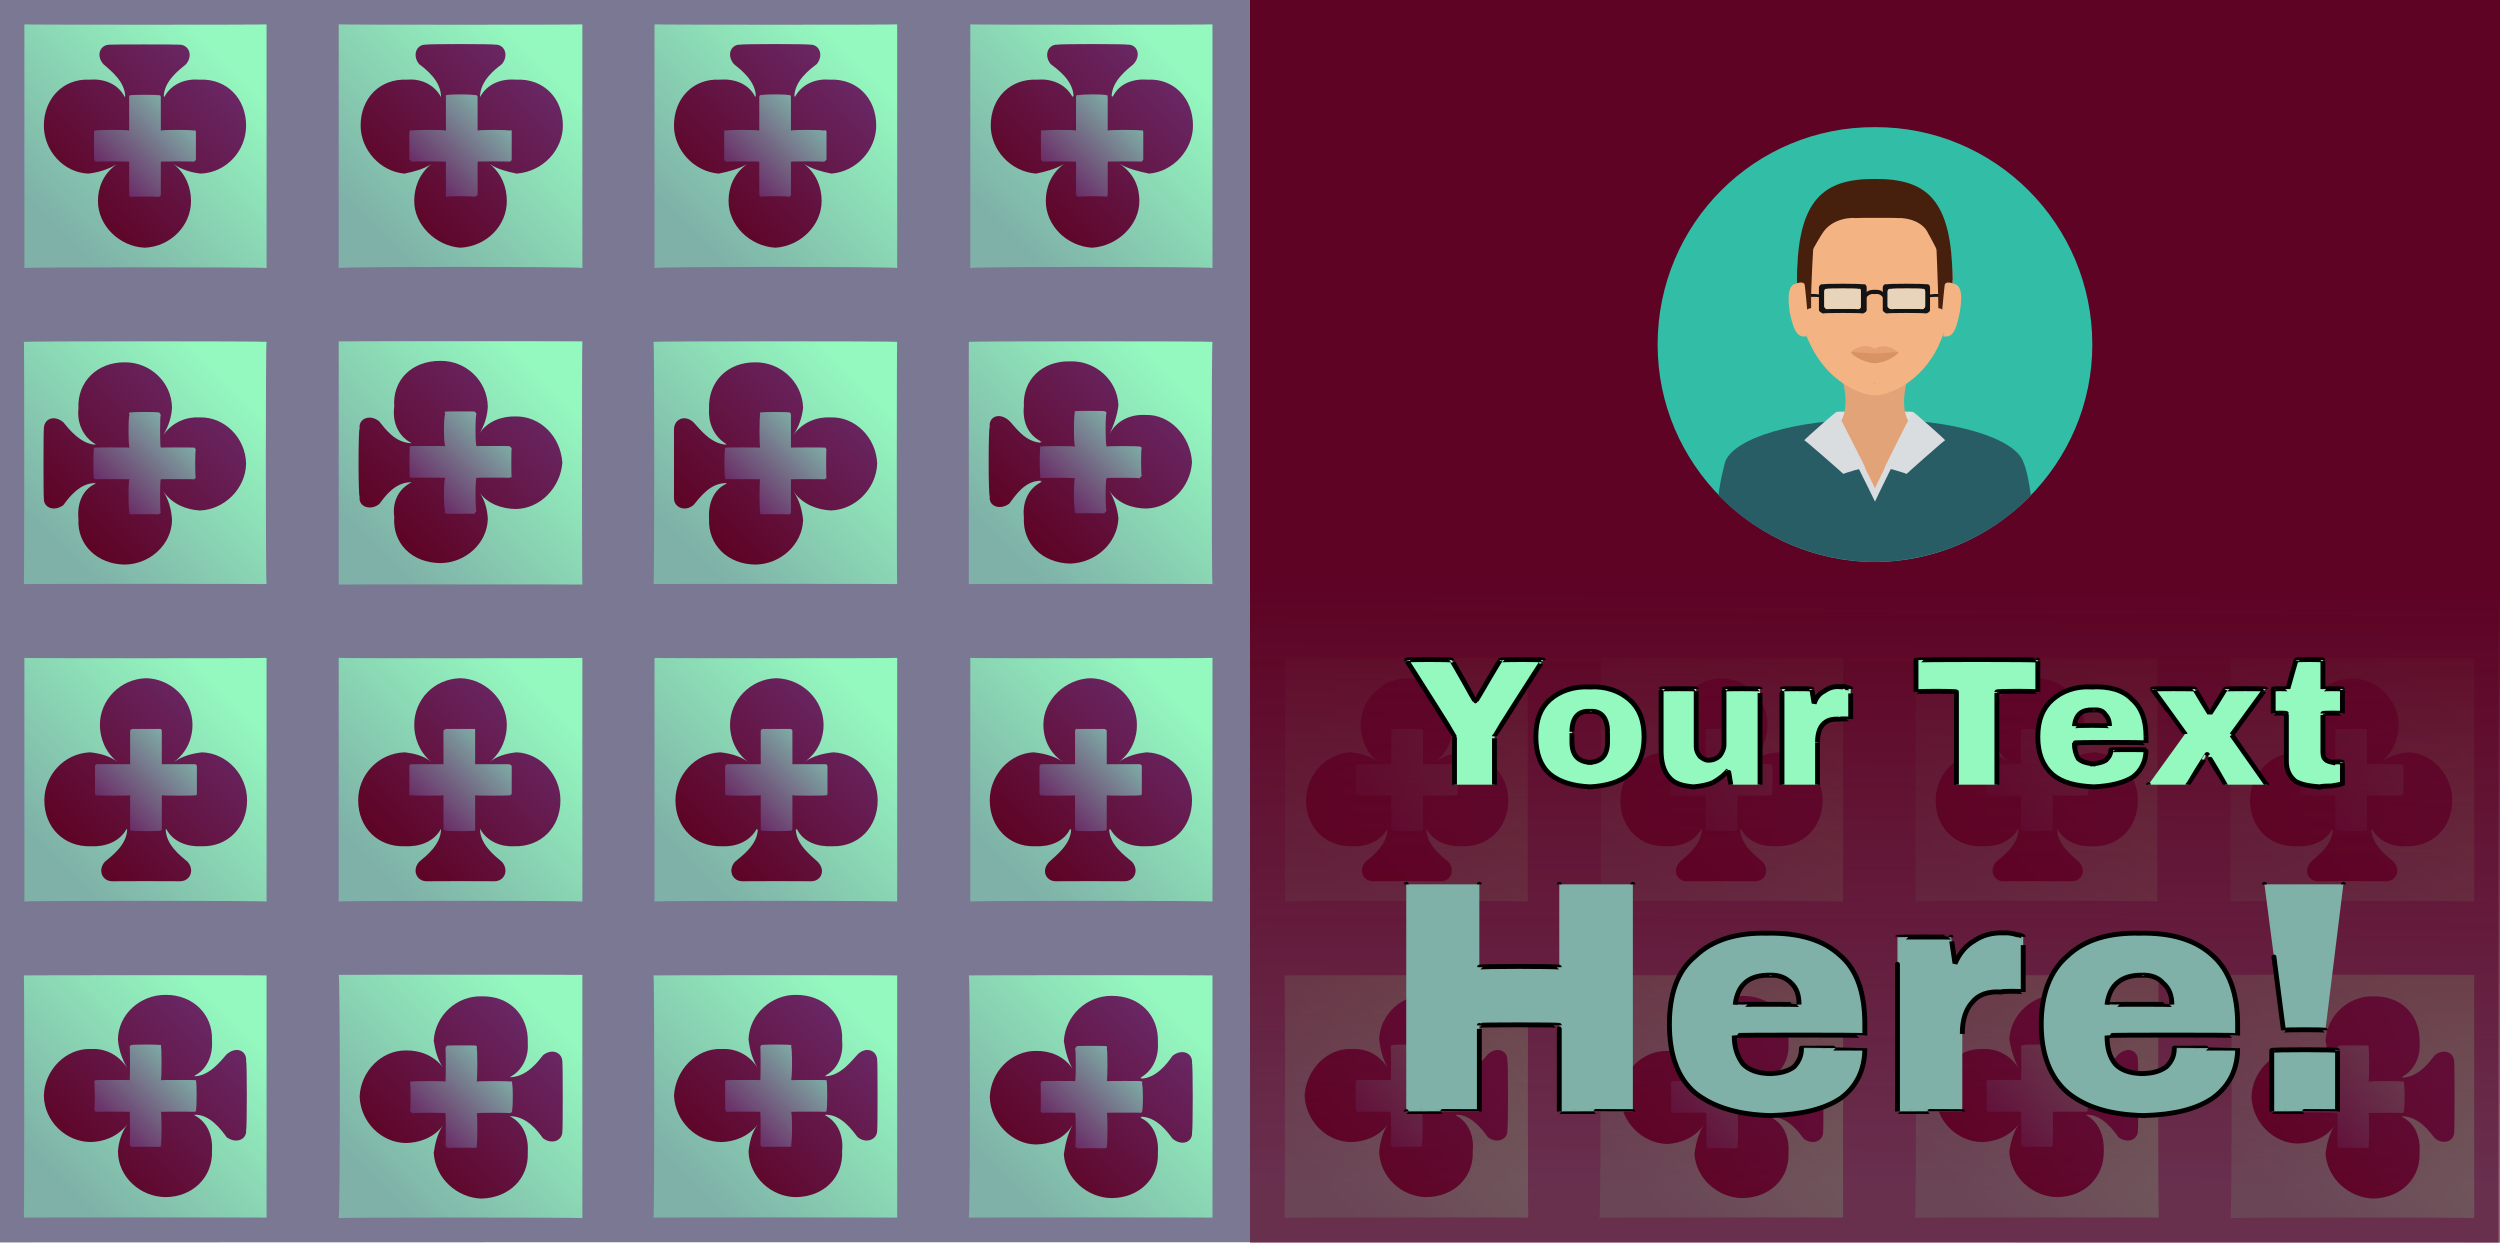 <svg id="svgWorkerArea" xmlns="http://www.w3.org/2000/svg" version="1.1" xmlns:xlink="http://www.w3.org/1999/xlink" xmlns:artdraw="https://artdraw.org" viewBox="0 0 513 255" width="100%" height="100%" style="background: white;" css="background:#9b9b9b;"><defs id="defsdoc"><pattern id="patternBool" x="0" y="0" width="10" height="10" patternUnits="userSpaceOnUse" patternTransform="rotate(35)"><circle cx="5" cy="5" r="4" style="stroke: none;fill: #ff000070;"></circle></pattern><linearGradient id="fill-Linear-path-845589741" x1="15%" y1="85%" x2="85%" y2="15%"><stop offset="0%" style="stop-color:#5e0324;stop-opacity:1;"></stop><stop offset="100%" style="stop-color:#692764;stop-opacity:1;"></stop></linearGradient><linearGradient id="fill-Linear-path-235763585" x1="15%" y1="85%" x2="85%" y2="15%"><stop offset="0%" style="stop-color:#692764;stop-opacity:1;"></stop><stop offset="100%" style="stop-color:#7fb1a8;stop-opacity:1;"></stop></linearGradient><linearGradient id="fill-Linear-path-18000682" x1="15%" y1="85%" x2="85%" y2="15%"><stop offset="0%" style="stop-color:#7fb1a8;stop-opacity:1;"></stop><stop offset="100%" style="stop-color:#94f9bf;stop-opacity:1;"></stop></linearGradient><linearGradient id="fill-Linear-path-547562682" x1="84.95%" y1="96.25%" x2="85.27%" y2="47.46%"><stop offset="0%" style="stop-color:#5e0324;stop-opacity:0.620;"></stop><stop offset="100%" style="stop-color:#5e0324;stop-opacity:1;"></stop></linearGradient><filter id="filter-fileImp-992832332" x="-100%" y="-100%" width="300%" height="300%"><feMorphology operator="erode" mod="m0" radius="1" in="SourceAlpha" result="alpha-erode"></feMorphology><feConvolveMatrix order="3,3" divisor="1" kernelMatrix="0 1 0 1 1 1 0 1 0" in="alpha-erode" result="alpha-round"></feConvolveMatrix><feMorphology operator="dilate" mod="m1" radius="3.5" in="alpha-round" result="dilate-shadow"></feMorphology><feGaussianBlur in="dilate-shadow" mod="m2" stdDeviation="1.5" result="shadow"></feGaussianBlur><feFlood mod="m3" flood-color="#ffffff" result="flood-sticker"></feFlood><feComposite operator="in" in="flood-sticker" in2="alpha-round" result="comp-sticker"></feComposite><feMorphology operator="dilate" mod="m4" radius="3" in="comp-sticker" result="morph-sticker"></feMorphology><feConvolveMatrix order="3,3" divisor="1" kernelMatrix="0 1 0 1 1 1 0 1 0" in="morph-sticker" result="sticker"></feConvolveMatrix><feMerge><feMergeNode in="shadow"></feMergeNode><feMergeNode in="sticker"></feMergeNode><feMergeNode in="SourceGraphic"></feMergeNode></feMerge></filter><filter id="filter-text-22307603" x="-100%" y="-100%" width="300%" height="300%"><feMorphology operator="erode" mod="m0" radius="1" in="SourceAlpha" result="alpha-erode"></feMorphology><feConvolveMatrix order="3,3" divisor="1" kernelMatrix="0 1 0 1 1 1 0 1 0" in="alpha-erode" result="alpha-round"></feConvolveMatrix><feMorphology operator="dilate" mod="m1" radius="3.5" in="alpha-round" result="dilate-shadow"></feMorphology><feGaussianBlur in="dilate-shadow" mod="m2" stdDeviation="1.5" result="shadow"></feGaussianBlur><feFlood mod="m3" flood-color="#ffffff" result="flood-sticker"></feFlood><feComposite operator="in" in="flood-sticker" in2="alpha-round" result="comp-sticker"></feComposite><feMorphology operator="dilate" mod="m4" radius="3" in="comp-sticker" result="morph-sticker"></feMorphology><feConvolveMatrix order="3,3" divisor="1" kernelMatrix="0 1 0 1 1 1 0 1 0" in="morph-sticker" result="sticker"></feConvolveMatrix><feMerge><feMergeNode in="shadow"></feMergeNode><feMergeNode in="sticker"></feMergeNode><feMergeNode in="SourceGraphic"></feMergeNode></feMerge></filter><filter id="filter-text-731657218" x="-100%" y="-100%" width="300%" height="300%"><feMorphology operator="erode" mod="m0" radius="1" in="SourceAlpha" result="alpha-erode"></feMorphology><feConvolveMatrix order="3,3" divisor="1" kernelMatrix="0 1 0 1 1 1 0 1 0" in="alpha-erode" result="alpha-round"></feConvolveMatrix><feMorphology operator="dilate" mod="m1" radius="3.5" in="alpha-round" result="dilate-shadow"></feMorphology><feGaussianBlur in="dilate-shadow" mod="m2" stdDeviation="1.5" result="shadow"></feGaussianBlur><feFlood mod="m3" flood-color="#ffffff" result="flood-sticker"></feFlood><feComposite operator="in" in="flood-sticker" in2="alpha-round" result="comp-sticker"></feComposite><feMorphology operator="dilate" mod="m4" radius="3" in="comp-sticker" result="morph-sticker"></feMorphology><feConvolveMatrix order="3,3" divisor="1" kernelMatrix="0 1 0 1 1 1 0 1 0" in="morph-sticker" result="sticker"></feConvolveMatrix><feMerge><feMergeNode in="shadow"></feMergeNode><feMergeNode in="sticker"></feMergeNode><feMergeNode in="SourceGraphic"></feMergeNode></feMerge></filter></defs><g id="group-540346386" class="cosito"><path id="path-535563148" fill="#7b7893" fill-opacity="1" stroke="none" stroke-opacity="1" stroke-width="1" class="grouped" d="M0 0C0 0 512.7 0 512.7 0 512.7 0 512.7 254.9 512.7 254.95 512.7 254.9 0 254.9 0 254.95 0 254.9 0 0 0 0"></path><g id="group-278853502" class="grouped"><g id="group-342569439" class="grouped"><path id="path-18000682" fill="url(#fill-Linear-path-18000682)" fill-opacity="1" stroke="none" stroke-opacity="1" stroke-width="1" class="grouped" d="M5 5C5 5.1 54.7 5.1 54.7 5 54.7 5.1 54.7 54.8 54.7 55 54.7 54.8 5 54.8 5 55 5 54.8 5 5.1 5 5"></path><path id="path-845589741" fill="url(#fill-Linear-path-845589741)" fill-opacity="1" fill-rule="evenodd" stroke="none" stroke-opacity="1" stroke-width="1" class="grouped" d="M50.5 25.778C50.5 20.2 46.5 16.1 41 16.347 38.2 16.1 35.2 17.1 33.7 19.931 33.7 19.7 33.6 19.7 33.6 19.931 33.6 16.7 36.7 14.4 38.2 13.153 39.7 11.3 38.7 9.1 36.7 9.167 36.7 9.1 22.6 9.1 22.6 9.167 20.6 9.1 19.6 11.3 21.2 13.153 22.6 14.4 25.7 16.7 25.7 19.931 25.7 19.7 25.6 19.7 25.6 19.931 24.2 17.1 21.2 16.1 18.3 16.347 13 16.1 9 20.2 9 25.778 9 30.9 13 35.4 18.1 35.625 20.1 35.4 22.2 34.8 24 33.653 21.1 35.7 20.1 38.6 20.1 41.25 20.1 46.3 24.5 50.6 29.7 50.833 35 50.6 39.2 46.3 39.2 41.25 39.2 38.6 38.2 35.7 35.6 33.653 37.2 34.8 39.2 35.4 41.2 35.625 46.5 35.4 50.5 30.9 50.5 25.778 50.5 25.6 50.5 25.6 50.5 25.778"></path><path id="path-235763585" fill="url(#fill-Linear-path-235763585)" fill-opacity="1" stroke="none" stroke-opacity="1" stroke-width="1" class="grouped" d="M19.6 33.185C19.6 33.1 26.5 33.1 26.5 33.185 26.5 33.1 26.5 39.8 26.5 40.081 26.5 40.1 26.7 40.3 26.7 40.417 26.7 40.3 32.6 40.3 32.6 40.417 32.7 40.3 33 40.1 33 40.081 33 39.8 33 33.1 33 33.185 33 33.1 39.7 33.1 39.7 33.185 40 33.1 40.2 32.8 40.2 32.849 40.2 32.7 40.2 26.9 40.2 27.151 40.2 26.8 40 26.6 39.7 26.814 39.7 26.6 33 26.6 33 26.814 33 26.6 33 19.7 33 19.919 33 19.6 32.7 19.4 32.6 19.583 32.6 19.4 26.7 19.4 26.7 19.583 26.7 19.4 26.5 19.6 26.5 19.919 26.5 19.7 26.5 26.6 26.5 26.814 26.5 26.6 19.6 26.6 19.6 26.814 19.5 26.6 19.3 26.8 19.3 27.151 19.3 26.9 19.3 32.7 19.3 32.849 19.3 32.8 19.5 33.1 19.6 33.185 19.6 33.1 19.6 33.1 19.6 33.185"></path></g><g id="group-620655455" class="grouped"><g id="path-264665345" class="grouped"><path id="path-18000682" fill="url(#fill-Linear-path-18000682)" fill-opacity="1" stroke="none" stroke-opacity="1" stroke-width="1" class="grouped" d="M4.9 119.85C5 119.8 5 70 4.9 70.15 5 70 54.5 70 54.7 70.15 54.5 70 54.5 119.8 54.7 119.85 54.5 119.8 5 119.8 4.9 119.85"></path><path id="path-845589741" fill="url(#fill-Linear-path-845589741)" fill-opacity="1" fill-rule="evenodd" stroke="none" stroke-opacity="1" stroke-width="1" class="grouped" d="M25.6 74.35C20 74.3 15.8 78.3 16.1 83.85 15.8 86.5 16.8 89.5 19.6 91.15 19.5 91 19.5 91.1 19.6 91.25 16.5 91.1 14.1 88 13 86.65 11 85 8.9 86 9 88.15 8.9 88 8.9 102.1 9 102.25 8.9 104.1 11 105.1 13 103.65 14.1 102.1 16.5 99 19.6 99.15 19.5 99 19.5 99.1 19.6 99.25 16.8 100.5 15.8 103.5 16.1 106.55 15.8 111.8 20 115.8 25.6 115.85 30.7 115.8 35.2 111.8 35.3 106.75 35.2 104.6 34.6 102.5 33.5 100.85 35.5 103.6 38.4 104.6 41 104.75 46 104.6 50.4 100.3 50.5 95.15 50.4 89.8 46 85.5 41 85.65 38.4 85.5 35.5 86.5 33.5 89.25 34.6 87.5 35.2 85.5 35.3 83.65 35.2 78.3 30.7 74.3 25.6 74.35 25.3 74.3 25.3 74.3 25.6 74.35"></path><path id="path-235763585" fill="url(#fill-Linear-path-235763585)" fill-opacity="1" stroke="none" stroke-opacity="1" stroke-width="1" class="grouped" d="M33 105.25C32.8 105.1 32.8 98.3 33 98.35 32.8 98.3 39.5 98.3 39.9 98.35 39.9 98.3 40 98 40.2 98.15 40 98 40 92.1 40.2 92.25 40 92 39.9 91.8 39.9 91.85 39.5 91.8 32.8 91.8 33 91.85 32.8 91.8 32.8 85 33 85.15 32.8 84.8 32.6 84.5 32.6 84.65 32.5 84.5 26.7 84.5 27 84.65 26.6 84.5 26.3 84.8 26.6 85.15 26.3 85 26.3 91.8 26.6 91.85 26.3 91.8 19.5 91.8 19.6 91.85 19.3 91.8 19.1 92 19.3 92.25 19.1 92.1 19.1 98 19.3 98.15 19.1 98 19.3 98.3 19.6 98.35 19.5 98.3 26.3 98.3 26.6 98.35 26.3 98.3 26.3 105.1 26.6 105.25 26.3 105.3 26.6 105.5 27 105.55 26.7 105.5 32.5 105.5 32.6 105.55 32.6 105.5 32.8 105.3 33 105.25 32.8 105.1 32.8 105.1 33 105.25"></path></g><g id="path-695287884" class="grouped"><path id="path-18000682" fill="url(#fill-Linear-path-18000682)" fill-opacity="1" stroke="none" stroke-opacity="1" stroke-width="1" class="grouped" d="M54.7 185C54.7 184.8 5 184.8 5 185 5 184.8 5 135.1 5 135 5 135.1 54.7 135.1 54.7 135 54.7 135.1 54.7 184.8 54.7 185"></path><path id="path-845589741" fill="url(#fill-Linear-path-845589741)" fill-opacity="1" fill-rule="evenodd" stroke="none" stroke-opacity="1" stroke-width="1" class="grouped" d="M9.1 164.222C9.1 169.8 13.1 173.8 18.6 173.653 21.5 173.8 24.5 172.8 26 170.069 26 170.3 26.1 170.3 26.1 170.069 26.1 173.3 23 175.6 21.5 176.847 20 178.6 21 180.8 23 180.833 23 180.8 37 180.8 37 180.833 39 180.8 40 178.6 38.5 176.847 37 175.6 34 173.3 34 170.069 34 170.3 34.1 170.3 34.1 170.069 35.5 172.8 38.5 173.8 41.4 173.653 46.7 173.8 50.7 169.8 50.7 164.222 50.7 159.1 46.7 154.6 41.5 154.375 39.5 154.6 37.5 155.1 35.7 156.347 38.5 154.3 39.5 151.3 39.5 148.75 39.5 143.6 35.2 139.3 30 139.167 24.7 139.3 20.5 143.6 20.5 148.75 20.5 151.3 21.5 154.3 24.1 156.347 22.5 155.1 20.5 154.6 18.5 154.375 13.1 154.6 9.1 159.1 9.1 164.222 9.1 164.3 9.1 164.3 9.1 164.222"></path><path id="path-235763585" fill="url(#fill-Linear-path-235763585)" fill-opacity="1" stroke="none" stroke-opacity="1" stroke-width="1" class="grouped" d="M40 156.815C40 156.8 33.2 156.8 33.2 156.815 33.2 156.8 33.2 150.1 33.2 149.919 33.2 149.8 33 149.6 33 149.583 33 149.6 27.1 149.6 27.1 149.583 27 149.6 26.7 149.8 26.7 149.919 26.7 150.1 26.7 156.8 26.7 156.815 26.7 156.8 20 156.8 20 156.815 19.6 156.8 19.5 157.1 19.5 157.15 19.5 157.3 19.5 163.1 19.5 162.85 19.5 163.1 19.6 163.3 20 163.185 20 163.3 26.7 163.3 26.7 163.185 26.7 163.3 26.7 170.3 26.7 170.081 26.7 170.3 27 170.6 27.1 170.417 27.1 170.6 33 170.6 33 170.417 33 170.6 33.2 170.3 33.2 170.081 33.2 170.3 33.2 163.3 33.2 163.185 33.2 163.3 40 163.3 40 163.185 40.2 163.3 40.4 163.1 40.4 162.85 40.4 163.1 40.4 157.3 40.4 157.15 40.4 157.1 40.2 156.8 40 156.815 40 156.8 40 156.8 40 156.815"></path></g><g id="path-93178736" class="grouped"><path id="path-18000682" fill="url(#fill-Linear-path-18000682)" fill-opacity="1" stroke="none" stroke-opacity="1" stroke-width="1" class="grouped" d="M54.7 200.15C54.7 200.1 54.7 249.8 54.7 249.85 54.7 249.8 5 249.8 4.9 249.85 5 249.8 5 200.1 4.9 200.15 5 200.1 54.7 200.1 54.7 200.15"></path><path id="path-845589741" fill="url(#fill-Linear-path-845589741)" fill-opacity="1" fill-rule="evenodd" stroke="none" stroke-opacity="1" stroke-width="1" class="grouped" d="M34 245.65C39.5 245.6 43.7 241.6 43.5 236.15 43.7 233.3 42.7 230.3 39.9 228.85 40 228.8 40 228.6 39.9 228.75 43 228.6 45.4 231.8 46.5 233.35 48.5 234.8 50.7 233.8 50.5 231.85 50.7 231.8 50.7 217.6 50.5 217.75 50.7 215.6 48.5 214.6 46.5 216.35 45.4 217.6 43 220.8 39.9 220.85 40 220.8 40 220.6 39.9 220.75 42.7 219.3 43.7 216.3 43.5 213.45 43.7 208.1 39.5 204.1 34 204.15 28.8 204.1 24.3 208.1 24.2 213.25 24.3 215.1 25 217.3 26.1 219.15 24.1 216.1 21.2 215.1 18.6 215.25 13.5 215.1 9.1 219.6 9 224.85 9.1 230.1 13.5 234.3 18.6 234.35 21.2 234.3 24.1 233.3 26.1 230.75 25 232.3 24.3 234.3 24.2 236.35 24.3 241.6 28.8 245.6 34 245.65 34.2 245.6 34.2 245.6 34 245.65"></path><path id="path-235763585" fill="url(#fill-Linear-path-235763585)" fill-opacity="1" stroke="none" stroke-opacity="1" stroke-width="1" class="grouped" d="M26.6 214.75C26.7 214.6 26.7 221.6 26.6 221.65 26.7 221.6 20 221.6 19.6 221.65 19.6 221.6 19.5 221.8 19.3 221.85 19.5 221.8 19.5 227.6 19.3 227.75 19.5 227.8 19.6 228.1 19.6 228.15 20 228.1 26.7 228.1 26.6 228.15 26.7 228.1 26.7 234.8 26.6 234.85 26.7 235.1 27 235.3 27 235.35 27.1 235.3 32.8 235.3 32.6 235.35 33 235.3 33.2 235.1 33 234.85 33.2 234.8 33.2 228.1 33 228.15 33.2 228.1 40 228.1 39.9 228.15 40.2 228.1 40.4 227.8 40.2 227.75 40.4 227.6 40.4 221.8 40.2 221.85 40.4 221.8 40.2 221.6 39.9 221.65 40 221.6 33.2 221.6 33 221.65 33.2 221.6 33.2 214.6 33 214.75 33.2 214.6 33 214.3 32.6 214.45 32.8 214.3 27.1 214.3 27 214.45 27 214.3 26.7 214.6 26.6 214.75 26.7 214.6 26.7 214.6 26.6 214.75"></path></g><g id="path-979390902" class="grouped"><path id="path-18000682" fill="url(#fill-Linear-path-18000682)" fill-opacity="1" stroke="none" stroke-opacity="1" stroke-width="1" class="grouped" d="M119.5 5C119.5 5.1 69.5 5.1 69.5 5 69.5 5.1 69.5 54.7 69.5 55 69.5 54.7 119.5 54.7 119.5 55 119.5 54.7 119.5 5.1 119.5 5"></path><path id="path-845589741" fill="url(#fill-Linear-path-845589741)" fill-opacity="1" fill-rule="evenodd" stroke="none" stroke-opacity="1" stroke-width="1" class="grouped" d="M74 25.778C74 20.1 78 16.1 83.5 16.347 86 16.1 89 17.1 90.5 19.931 90.5 19.6 90.5 19.6 90.5 19.931 90.5 16.6 87.5 14.3 86 13.153 84.5 11.3 85.5 9 87.5 9.167 87.5 9 101.5 9 101.5 9.167 103.5 9 104.5 11.3 103 13.153 101.5 14.3 98.5 16.6 98.5 19.931 98.5 19.6 98.5 19.6 98.5 19.931 100 17.1 103 16.1 106 16.347 111.5 16.1 115.5 20.1 115.5 25.778 115.5 30.7 111.5 35.2 106 35.625 104 35.2 102 34.7 100.5 33.653 103 35.7 104 38.5 104 41.25 104 46.2 100 50.5 94.5 50.833 89.5 50.5 85 46.2 85 41.25 85 38.5 86 35.7 88.5 33.653 87 34.7 85 35.2 83 35.625 78 35.2 74 30.7 74 25.778 74 25.6 74 25.6 74 25.778"></path><path id="path-235763585" fill="url(#fill-Linear-path-235763585)" fill-opacity="1" stroke="none" stroke-opacity="1" stroke-width="1" class="grouped" d="M104.5 33.185C104.5 33.1 98 33.1 98 33.185 98 33.1 98 39.7 98 40.081 98 40 97.5 40.2 97.5 40.417 97.5 40.2 91.5 40.2 91.5 40.417 91.5 40.2 91.5 40 91.5 40.081 91.5 39.7 91.5 33.1 91.5 33.185 91.5 33.1 84.5 33.1 84.5 33.185 84.5 33.1 84 32.7 84 32.849 84 32.7 84 26.7 84 27.151 84 26.7 84.5 26.6 84.5 26.814 84.5 26.6 91.5 26.6 91.5 26.814 91.5 26.6 91.5 19.6 91.5 19.919 91.5 19.6 91.5 19.3 91.5 19.583 91.5 19.3 97.5 19.3 97.5 19.583 97.5 19.3 98 19.6 98 19.919 98 19.6 98 26.6 98 26.814 98 26.6 104.5 26.6 104.5 26.814 105 26.6 105 26.7 105 27.151 105 26.7 105 32.7 105 32.849 105 32.7 105 33.1 104.5 33.185 104.5 33.1 104.5 33.1 104.5 33.185"></path></g><g id="path-951905980" class="grouped"><path id="path-18000682" fill="url(#fill-Linear-path-18000682)" fill-opacity="1" stroke="none" stroke-opacity="1" stroke-width="1" class="grouped" d="M69.5 70.05C69.5 70 69.5 119.9 69.5 119.95 69.5 119.9 119.4 119.9 119.5 119.95 119.4 119.9 119.4 70 119.5 70.05 119.4 70 69.5 70 69.5 70.05"></path><path id="path-845589741" fill="url(#fill-Linear-path-845589741)" fill-opacity="1" fill-rule="evenodd" stroke="none" stroke-opacity="1" stroke-width="1" class="grouped" d="M90.4 115.55C84.5 115.5 80.5 111.5 80.9 106.05 80.5 103.4 81.5 100.4 84.5 98.95 84 98.9 84 98.9 84.5 98.95 81 98.9 79 101.9 77.8 103.45 75.9 104.9 73.5 103.9 73.8 101.95 73.5 101.9 73.5 87.9 73.8 87.95 73.5 85.9 75.9 84.9 77.8 86.45 79 87.9 81 90.9 84.5 90.95 84 90.9 84 90.9 84.5 90.95 81.5 89.4 80.5 86.4 80.9 83.45 80.5 78 84.5 74 90.4 74.05 95.5 74 100 78 100.1 83.45 100 85.4 99.4 87.4 98.3 89.05 100 86.4 103 85.4 105.8 85.45 110.9 85.4 115 89.5 115.4 94.95 115 100 110.9 104.4 105.8 104.45 103 104.4 100 103.4 98.3 100.95 99.4 102.4 100 104.4 100.1 106.45 100 111.5 95.5 115.5 90.4 115.55 90 115.5 90 115.5 90.4 115.55"></path><path id="path-235763585" fill="url(#fill-Linear-path-235763585)" fill-opacity="1" stroke="none" stroke-opacity="1" stroke-width="1" class="grouped" d="M97.8 84.95C97.5 84.9 97.5 91.5 97.8 91.55 97.5 91.5 104.4 91.5 104.6 91.55 104.5 91.5 104.9 91.9 105 91.95 104.9 91.9 104.9 97.9 105 97.95 104.9 97.9 104.5 98 104.6 98.05 104.4 98 97.5 98 97.8 98.05 97.5 98 97.5 104.9 97.8 104.95 97.5 105 97.4 105.4 97.4 105.45 97 105.4 91.5 105.4 91.8 105.45 91.4 105.4 91 105 91.4 104.95 91 104.9 91 98 91.4 98.05 91 98 84 98 84.5 98.05 84 98 84 97.9 84.1 97.95 84 97.9 84 91.9 84.1 91.95 84 91.9 84 91.5 84.5 91.55 84 91.5 91 91.5 91.4 91.55 91 91.5 91 84.9 91.4 84.95 91 84.5 91.4 84.4 91.8 84.45 91.5 84.4 97 84.4 97.4 84.45 97.4 84.4 97.5 84.5 97.8 84.95 97.5 84.9 97.5 84.9 97.8 84.95"></path></g><g id="path-122269760" class="grouped"><path id="path-18000682" fill="url(#fill-Linear-path-18000682)" fill-opacity="1" stroke="none" stroke-opacity="1" stroke-width="1" class="grouped" d="M69.5 185C69.5 184.8 119.5 184.8 119.5 185 119.5 184.8 119.5 135.1 119.5 135 119.5 135.1 69.5 135.1 69.5 135 69.5 135.1 69.5 184.8 69.5 185"></path><path id="path-845589741" fill="url(#fill-Linear-path-845589741)" fill-opacity="1" fill-rule="evenodd" stroke="none" stroke-opacity="1" stroke-width="1" class="grouped" d="M115 164.222C115 169.8 111 173.8 105.5 173.653 103 173.8 100 172.8 98.5 170.069 98.5 170.3 98.5 170.3 98.5 170.069 98.5 173.3 101.5 175.6 103 176.847 104.5 178.6 103.5 180.8 101.5 180.833 101.5 180.8 87.5 180.8 87.5 180.833 85.5 180.8 84.5 178.6 86 176.847 87.5 175.6 90.5 173.3 90.5 170.069 90.5 170.3 90.5 170.3 90.5 170.069 89 172.8 86 173.8 83 173.653 77.5 173.8 73.5 169.8 73.5 164.222 73.5 159.1 77.5 154.6 83 154.375 85 154.6 87 155.1 88.5 156.347 86 154.3 85 151.3 85 148.75 85 143.6 89 139.3 94.5 139.167 99.5 139.3 104 143.6 104 148.75 104 151.3 103 154.3 100.5 156.347 102 155.1 104 154.6 106 154.375 111 154.6 115 159.1 115 164.222 115 164.3 115 164.3 115 164.222"></path><path id="path-235763585" fill="url(#fill-Linear-path-235763585)" fill-opacity="1" stroke="none" stroke-opacity="1" stroke-width="1" class="grouped" d="M84.5 156.815C84.5 156.8 91 156.8 91 156.815 91 156.8 91 150.1 91 149.919 91 149.8 91.5 149.6 91.5 149.583 91.5 149.6 97.5 149.6 97.5 149.583 97.5 149.6 97.5 149.8 97.5 149.919 97.5 150.1 97.5 156.8 97.5 156.815 97.5 156.8 104.5 156.8 104.5 156.815 104.5 156.8 105 157.1 105 157.15 105 157.3 105 163.1 105 162.85 105 163.1 104.5 163.3 104.5 163.185 104.5 163.3 97.5 163.3 97.5 163.185 97.5 163.3 97.5 170.3 97.5 170.081 97.5 170.3 97.5 170.6 97.5 170.417 97.5 170.6 91.5 170.6 91.5 170.417 91.5 170.6 91 170.3 91 170.081 91 170.3 91 163.3 91 163.185 91 163.3 84.5 163.3 84.5 163.185 84 163.3 84 163.1 84 162.85 84 163.1 84 157.3 84 157.15 84 157.1 84 156.8 84.5 156.815 84.5 156.8 84.5 156.8 84.5 156.815"></path></g><g id="path-102431293" class="grouped"><path id="path-18000682" fill="url(#fill-Linear-path-18000682)" fill-opacity="1" stroke="none" stroke-opacity="1" stroke-width="1" class="grouped" d="M119.5 249.95C119.5 249.8 119.5 200 119.5 200.05 119.5 200 69.8 200 69.5 200.05 69.8 200 69.8 249.8 69.5 249.95 69.8 249.8 119.5 249.8 119.5 249.95"></path><path id="path-845589741" fill="url(#fill-Linear-path-845589741)" fill-opacity="1" fill-rule="evenodd" stroke="none" stroke-opacity="1" stroke-width="1" class="grouped" d="M98.8 204.45C104.5 204.3 108.5 208.3 108.3 213.95 108.5 216.5 107.5 219.5 104.6 221.05 105 221 105 221 104.6 221.05 108 221 110.3 218 111.4 216.55 113.3 215 115.5 216 115.4 218.05 115.5 218 115.5 232 115.4 232.05 115.5 234 113.3 235 111.4 233.55 110.3 232 108 229 104.6 229.05 105 229 105 229 104.6 229.05 107.5 230.5 108.5 233.5 108.3 236.55 108.5 241.8 104.5 245.8 98.8 245.95 93.8 245.8 89.3 241.8 89 236.55 89.3 234.5 89.8 232.5 90.9 230.95 89 233.5 86 234.5 83.3 234.55 78.3 234.5 74 230.3 73.8 225.05 74 219.8 78.3 215.5 83.3 215.55 86 215.5 89 216.5 90.9 219.05 89.8 217.5 89.3 215.5 89 213.55 89.3 208.3 93.8 204.3 98.8 204.45 99 204.3 99 204.3 98.8 204.45"></path><path id="path-235763585" fill="url(#fill-Linear-path-235763585)" fill-opacity="1" stroke="none" stroke-opacity="1" stroke-width="1" class="grouped" d="M91.4 235.05C91.5 235 91.5 228.3 91.4 228.45 91.5 228.3 84.8 228.3 84.5 228.45 84.5 228.3 84.3 228 84.1 228.05 84.3 228 84.3 222 84.1 222.05 84.3 222 84.5 221.8 84.5 221.95 84.8 221.8 91.5 221.8 91.4 221.95 91.5 221.8 91.5 215 91.4 215.05 91.5 214.8 91.8 214.5 91.8 214.55 92 214.5 97.8 214.5 97.4 214.55 97.8 214.5 98 214.8 97.8 215.05 98 215 98 221.8 97.8 221.95 98 221.8 105 221.8 104.6 221.95 105 221.8 105.3 222 105 222.05 105.3 222 105.3 228 105 228.05 105.3 228 105 228.3 104.6 228.45 105 228.3 98 228.3 97.8 228.45 98 228.3 98 235 97.8 235.05 98 235.3 97.8 235.5 97.4 235.55 97.8 235.5 92 235.5 91.8 235.55 91.8 235.5 91.5 235.3 91.4 235.05 91.5 235 91.5 235 91.4 235.05"></path></g><g id="path-131294029" class="grouped"><path id="path-18000682" fill="url(#fill-Linear-path-18000682)" fill-opacity="1" stroke="none" stroke-opacity="1" stroke-width="1" class="grouped" d="M134.3 5C134.3 5.1 184.1 5.1 184.1 5 184.1 5.1 184.1 54.7 184.1 55 184.1 54.7 134.3 54.7 134.3 55 134.3 54.7 134.3 5.1 134.3 5"></path><path id="path-845589741" fill="url(#fill-Linear-path-845589741)" fill-opacity="1" fill-rule="evenodd" stroke="none" stroke-opacity="1" stroke-width="1" class="grouped" d="M179.8 25.778C179.8 20.1 175.8 16.1 170.3 16.347 167.6 16.1 164.6 17.1 163.1 19.931 163.1 19.6 163 19.6 163 19.931 163 16.6 166.1 14.3 167.6 13.153 169.1 11.3 168.1 9 166.1 9.167 166.1 9 152 9 152 9.167 150 9 149 11.3 150.6 13.153 152 14.3 155.1 16.6 155.1 19.931 155.1 19.6 155 19.6 155 19.931 153.6 17.1 150.6 16.1 147.6 16.347 142.3 16.1 138.3 20.1 138.3 25.778 138.3 30.7 142.3 35.2 147.5 35.625 149.5 35.2 151.6 34.7 153.3 33.653 150.5 35.7 149.5 38.5 149.5 41.25 149.5 46.2 153.8 50.5 159.1 50.833 164.3 50.5 168.6 46.2 168.6 41.25 168.6 38.5 167.6 35.7 165 33.653 166.6 34.7 168.6 35.2 170.6 35.625 175.8 35.2 179.8 30.7 179.8 25.778 179.8 25.6 179.8 25.6 179.8 25.778"></path><path id="path-235763585" fill="url(#fill-Linear-path-235763585)" fill-opacity="1" stroke="none" stroke-opacity="1" stroke-width="1" class="grouped" d="M149 33.185C149 33.1 155.8 33.1 155.8 33.185 155.8 33.1 155.8 39.7 155.8 40.081 155.8 40 156.1 40.2 156.1 40.417 156.1 40.2 162 40.2 162 40.417 162.1 40.2 162.3 40 162.3 40.081 162.3 39.7 162.3 33.1 162.3 33.185 162.3 33.1 169.1 33.1 169.1 33.185 169.3 33.1 169.6 32.7 169.6 32.849 169.6 32.7 169.6 26.7 169.6 27.151 169.6 26.7 169.3 26.6 169.1 26.814 169.1 26.6 162.3 26.6 162.3 26.814 162.3 26.6 162.3 19.6 162.3 19.919 162.3 19.6 162.1 19.3 162 19.583 162 19.3 156.1 19.3 156.1 19.583 156.1 19.3 155.8 19.6 155.8 19.919 155.8 19.6 155.8 26.6 155.8 26.814 155.8 26.6 149 26.6 149 26.814 148.8 26.6 148.6 26.7 148.6 27.151 148.6 26.7 148.6 32.7 148.6 32.849 148.6 32.7 148.8 33.1 149 33.185 149 33.1 149 33.1 149 33.185"></path></g><g id="path-342556646" class="grouped"><path id="path-18000682" fill="url(#fill-Linear-path-18000682)" fill-opacity="1" stroke="none" stroke-opacity="1" stroke-width="1" class="grouped" d="M134.1 119.85C134.3 119.8 134.3 70 134.1 70.15 134.3 70 184 70 184.1 70.15 184 70 184 119.8 184.1 119.85 184 119.8 134.3 119.8 134.1 119.85"></path><path id="path-845589741" fill="url(#fill-Linear-path-845589741)" fill-opacity="1" fill-rule="evenodd" stroke="none" stroke-opacity="1" stroke-width="1" class="grouped" d="M155 74.35C149.3 74.3 145.3 78.3 145.5 83.85 145.3 86.5 146.3 89.5 149.1 91.15 148.8 91 148.8 91.1 149.1 91.25 145.8 91.1 143.6 88 142.3 86.65 140.5 85 138.3 86 138.3 88.15 138.3 88 138.3 102.1 138.3 102.25 138.3 104.1 140.5 105.1 142.3 103.65 143.6 102.1 145.8 99 149.1 99.15 148.8 99 148.8 99.1 149.1 99.25 146.3 100.5 145.3 103.5 145.5 106.55 145.3 111.8 149.3 115.8 155 115.85 160.1 115.8 164.6 111.8 164.8 106.75 164.6 104.6 164 102.5 162.8 100.85 164.8 103.6 167.8 104.6 170.5 104.75 175.5 104.6 179.8 100.3 180 95.15 179.8 89.8 175.5 85.5 170.5 85.65 167.8 85.5 164.8 86.5 162.8 89.25 164 87.5 164.6 85.5 164.8 83.65 164.6 78.3 160.1 74.3 155 74.35 154.8 74.3 154.8 74.3 155 74.35"></path><path id="path-235763585" fill="url(#fill-Linear-path-235763585)" fill-opacity="1" stroke="none" stroke-opacity="1" stroke-width="1" class="grouped" d="M162.3 105.25C162.3 105.1 162.3 98.3 162.3 98.35 162.3 98.3 169 98.3 169.3 98.35 169.3 98.3 169.5 98 169.6 98.15 169.5 98 169.5 92.1 169.6 92.25 169.5 92 169.3 91.8 169.3 91.85 169 91.8 162.3 91.8 162.3 91.85 162.3 91.8 162.3 85 162.3 85.15 162.3 84.8 162 84.5 162 84.65 161.8 84.5 156.1 84.5 156.3 84.65 156 84.5 155.8 84.8 156 85.15 155.8 85 155.8 91.8 156 91.85 155.8 91.8 148.8 91.8 149.1 91.85 148.8 91.8 148.6 92 148.8 92.25 148.6 92.1 148.6 98 148.8 98.15 148.6 98 148.8 98.3 149.1 98.35 148.8 98.3 155.8 98.3 156 98.35 155.8 98.3 155.8 105.1 156 105.25 155.8 105.3 156 105.5 156.3 105.55 156.1 105.5 161.8 105.5 162 105.55 162 105.5 162.3 105.3 162.3 105.25 162.3 105.1 162.3 105.1 162.3 105.25"></path></g><g id="path-507230278" class="grouped"><path id="path-18000682" fill="url(#fill-Linear-path-18000682)" fill-opacity="1" stroke="none" stroke-opacity="1" stroke-width="1" class="grouped" d="M184.1 185C184.1 184.8 134.3 184.8 134.3 185 134.3 184.8 134.3 135.1 134.3 135 134.3 135.1 184.1 135.1 184.1 135 184.1 135.1 184.1 184.8 184.1 185"></path><path id="path-845589741" fill="url(#fill-Linear-path-845589741)" fill-opacity="1" fill-rule="evenodd" stroke="none" stroke-opacity="1" stroke-width="1" class="grouped" d="M138.6 164.222C138.6 169.8 142.6 173.8 148.1 173.653 150.8 173.8 153.8 172.8 155.3 170.069 155.3 170.3 155.5 170.3 155.5 170.069 155.5 173.3 152.3 175.6 150.8 176.847 149.3 178.6 150.3 180.8 152.3 180.833 152.3 180.8 166.5 180.8 166.5 180.833 168.5 180.8 169.5 178.6 167.8 176.847 166.5 175.6 163.3 173.3 163.3 170.069 163.3 170.3 163.5 170.3 163.5 170.069 164.8 172.8 167.8 173.8 170.8 173.653 176.1 173.8 180.1 169.8 180.1 164.222 180.1 159.1 176.1 154.6 171 154.375 169 154.6 166.8 155.1 165.1 156.347 168 154.3 169 151.3 169 148.75 169 143.6 164.6 139.3 159.3 139.167 154.1 139.3 149.8 143.6 149.8 148.75 149.8 151.3 150.8 154.3 153.5 156.347 151.8 155.1 149.8 154.6 147.8 154.375 142.6 154.6 138.6 159.1 138.6 164.222 138.6 164.3 138.6 164.3 138.6 164.222"></path><path id="path-235763585" fill="url(#fill-Linear-path-235763585)" fill-opacity="1" stroke="none" stroke-opacity="1" stroke-width="1" class="grouped" d="M169.5 156.815C169.5 156.8 162.6 156.8 162.6 156.815 162.6 156.8 162.6 150.1 162.6 149.919 162.6 149.8 162.3 149.6 162.3 149.583 162.3 149.6 156.5 149.6 156.5 149.583 156.3 149.6 156.1 149.8 156.1 149.919 156.1 150.1 156.1 156.8 156.1 156.815 156.1 156.8 149.3 156.8 149.3 156.815 149.1 156.8 148.8 157.1 148.8 157.15 148.8 157.3 148.8 163.1 148.8 162.85 148.8 163.1 149.1 163.3 149.3 163.185 149.3 163.3 156.1 163.3 156.1 163.185 156.1 163.3 156.1 170.3 156.1 170.081 156.1 170.3 156.3 170.6 156.5 170.417 156.5 170.6 162.3 170.6 162.3 170.417 162.3 170.6 162.6 170.3 162.6 170.081 162.6 170.3 162.6 163.3 162.6 163.185 162.6 163.3 169.5 163.3 169.5 163.185 169.6 163.3 169.8 163.1 169.8 162.85 169.8 163.1 169.8 157.3 169.8 157.15 169.8 157.1 169.6 156.8 169.5 156.815 169.5 156.8 169.5 156.8 169.5 156.815"></path></g><g id="path-644757920" class="grouped"><path id="path-18000682" fill="url(#fill-Linear-path-18000682)" fill-opacity="1" stroke="none" stroke-opacity="1" stroke-width="1" class="grouped" d="M184.1 200.15C184.1 200.1 184.1 249.8 184.1 249.85 184.1 249.8 134.3 249.8 134.1 249.85 134.3 249.8 134.3 200.1 134.1 200.15 134.3 200.1 184.1 200.1 184.1 200.15"></path><path id="path-845589741" fill="url(#fill-Linear-path-845589741)" fill-opacity="1" fill-rule="evenodd" stroke="none" stroke-opacity="1" stroke-width="1" class="grouped" d="M163.3 245.65C169 245.6 173.1 241.6 172.8 236.15 173.1 233.3 172.1 230.3 169.3 228.85 169.5 228.8 169.5 228.6 169.3 228.75 172.5 228.6 174.8 231.8 176 233.35 177.8 234.8 180.1 233.8 180 231.85 180.1 231.8 180.1 217.6 180 217.75 180.1 215.6 177.8 214.6 176 216.35 174.8 217.6 172.5 220.8 169.3 220.85 169.5 220.8 169.5 220.6 169.3 220.75 172.1 219.3 173.1 216.3 172.8 213.45 173.1 208.1 169 204.1 163.3 204.15 158.3 204.1 153.8 208.1 153.6 213.25 153.8 215.1 154.3 217.3 155.5 219.15 153.5 216.1 150.6 215.1 148 215.25 142.8 215.1 138.6 219.6 138.3 224.85 138.6 230.1 142.8 234.3 148 234.35 150.6 234.3 153.5 233.3 155.5 230.75 154.3 232.3 153.8 234.3 153.6 236.35 153.8 241.6 158.3 245.6 163.3 245.65 163.6 245.6 163.6 245.6 163.3 245.65"></path><path id="path-235763585" fill="url(#fill-Linear-path-235763585)" fill-opacity="1" stroke="none" stroke-opacity="1" stroke-width="1" class="grouped" d="M156 214.75C156.1 214.6 156.1 221.6 156 221.65 156.1 221.6 149.3 221.6 149.1 221.65 149.1 221.6 148.8 221.8 148.8 221.85 148.8 221.8 148.8 227.6 148.8 227.75 148.8 227.8 149.1 228.1 149.1 228.15 149.3 228.1 156.1 228.1 156 228.15 156.1 228.1 156.1 234.8 156 234.85 156.1 235.1 156.3 235.3 156.3 235.35 156.5 235.3 162.3 235.3 162 235.35 162.3 235.3 162.6 235.1 162.3 234.85 162.6 234.8 162.6 228.1 162.3 228.15 162.6 228.1 169.5 228.1 169.3 228.15 169.6 228.1 169.8 227.8 169.6 227.75 169.8 227.6 169.8 221.8 169.6 221.85 169.8 221.8 169.6 221.6 169.3 221.65 169.5 221.6 162.6 221.6 162.3 221.65 162.6 221.6 162.6 214.6 162.3 214.75 162.6 214.6 162.3 214.3 162 214.45 162.3 214.3 156.5 214.3 156.3 214.45 156.3 214.3 156.1 214.6 156 214.75 156.1 214.6 156.1 214.6 156 214.75"></path></g><g id="path-55849095" class="grouped"><path id="path-18000682" fill="url(#fill-Linear-path-18000682)" fill-opacity="1" stroke="none" stroke-opacity="1" stroke-width="1" class="grouped" d="M248.8 5C248.8 5.1 199.1 5.1 199.1 5 199.1 5.1 199.1 54.7 199.1 55 199.1 54.7 248.8 54.7 248.8 55 248.8 54.7 248.8 5.1 248.8 5"></path><path id="path-845589741" fill="url(#fill-Linear-path-845589741)" fill-opacity="1" fill-rule="evenodd" stroke="none" stroke-opacity="1" stroke-width="1" class="grouped" d="M203.3 25.778C203.3 20.1 207.3 16.1 212.8 16.347 215.6 16.1 218.6 17.1 220.1 19.931 220.1 19.6 220.3 19.6 220.3 19.931 220.3 16.6 217.1 14.3 215.6 13.153 214.1 11.3 215.1 9 217.1 9.167 217.1 9 231.3 9 231.3 9.167 233.3 9 234.3 11.3 232.6 13.153 231.3 14.3 228.1 16.6 228.1 19.931 228.1 19.6 228.3 19.6 228.3 19.931 229.6 17.1 232.6 16.1 235.6 16.347 240.8 16.1 244.8 20.1 244.8 25.778 244.8 30.7 240.8 35.2 235.8 35.625 233.8 35.2 231.6 34.7 229.8 33.653 232.8 35.7 233.8 38.5 233.8 41.25 233.8 46.2 229.3 50.5 224.1 50.833 218.8 50.5 214.6 46.2 214.6 41.25 214.6 38.5 215.6 35.7 218.3 33.653 216.6 34.7 214.6 35.2 212.6 35.625 207.3 35.2 203.3 30.7 203.3 25.778 203.3 25.6 203.3 25.6 203.3 25.778"></path><path id="path-235763585" fill="url(#fill-Linear-path-235763585)" fill-opacity="1" stroke="none" stroke-opacity="1" stroke-width="1" class="grouped" d="M234.3 33.185C234.3 33.1 227.3 33.1 227.3 33.185 227.3 33.1 227.3 39.7 227.3 40.081 227.3 40 227.1 40.2 227.1 40.417 227.1 40.2 221.3 40.2 221.3 40.417 221.1 40.2 220.8 40 220.8 40.081 220.8 39.7 220.8 33.1 220.8 33.185 220.8 33.1 214.1 33.1 214.1 33.185 213.8 33.1 213.6 32.7 213.6 32.849 213.6 32.7 213.6 26.7 213.6 27.151 213.6 26.7 213.8 26.6 214.1 26.814 214.1 26.6 220.8 26.6 220.8 26.814 220.8 26.6 220.8 19.6 220.8 19.919 220.8 19.6 221.1 19.3 221.3 19.583 221.3 19.3 227.1 19.3 227.1 19.583 227.1 19.3 227.3 19.6 227.3 19.919 227.3 19.6 227.3 26.6 227.3 26.814 227.3 26.6 234.3 26.6 234.3 26.814 234.3 26.6 234.6 26.7 234.6 27.151 234.6 26.7 234.6 32.7 234.6 32.849 234.6 32.7 234.3 33.1 234.3 33.185 234.3 33.1 234.3 33.1 234.3 33.185"></path></g><g id="path-924625191" class="grouped"><path id="path-18000682" fill="url(#fill-Linear-path-18000682)" fill-opacity="1" stroke="none" stroke-opacity="1" stroke-width="1" class="grouped" d="M198.8 70.15C198.8 70 198.8 119.8 198.8 119.85 198.8 119.8 248.6 119.8 248.8 119.85 248.6 119.8 248.6 70 248.8 70.15 248.6 70 198.8 70 198.8 70.15"></path><path id="path-845589741" fill="url(#fill-Linear-path-845589741)" fill-opacity="1" fill-rule="evenodd" stroke="none" stroke-opacity="1" stroke-width="1" class="grouped" d="M219.6 115.65C213.8 115.5 209.8 111.5 210.1 106.15 209.8 103.3 210.8 100.3 213.8 98.85 213.3 98.8 213.3 98.5 213.8 98.65 210.3 98.5 208.3 101.8 207.1 103.35 205.1 104.8 202.8 103.8 203.1 101.85 202.8 101.8 202.8 87.5 203.1 87.65 202.8 85.5 205.1 84.5 207.1 86.35 208.3 87.5 210.3 90.8 213.8 90.85 213.3 90.8 213.3 90.5 213.8 90.65 210.8 89.3 209.8 86.3 210.1 83.35 209.8 78 213.8 74 219.6 74.15 224.8 74 229.3 78 229.5 83.15 229.3 85 228.6 87.3 227.6 89.15 229.3 86 232.3 85 235.1 85.15 240.1 85 244.3 89.5 244.6 94.85 244.3 100 240.1 104.3 235.1 104.35 232.3 104.3 229.3 103.3 227.6 100.65 228.6 102.3 229.3 104.3 229.5 106.35 229.3 111.5 224.8 115.5 219.6 115.65 219.3 115.5 219.3 115.5 219.6 115.65"></path><path id="path-235763585" fill="url(#fill-Linear-path-235763585)" fill-opacity="1" stroke="none" stroke-opacity="1" stroke-width="1" class="grouped" d="M227.1 84.65C226.8 84.5 226.8 91.5 227.1 91.65 226.8 91.5 233.6 91.5 234 91.65 233.8 91.5 234.1 91.8 234.3 91.85 234.1 91.8 234.1 97.5 234.3 97.65 234.1 97.8 233.8 98 234 98.15 233.6 98 226.8 98 227.1 98.15 226.8 98 226.8 104.8 227.1 104.85 226.8 105 226.6 105.3 226.6 105.35 226.3 105.3 220.8 105.3 221.1 105.35 220.6 105.3 220.3 105 220.6 104.85 220.3 104.8 220.3 98 220.6 98.15 220.3 98 213.3 98 213.8 98.15 213.3 98 213.3 97.8 213.5 97.65 213.3 97.5 213.3 91.8 213.5 91.85 213.3 91.8 213.3 91.5 213.8 91.65 213.3 91.5 220.3 91.5 220.6 91.65 220.3 91.5 220.3 84.5 220.6 84.65 220.3 84.5 220.6 84.3 221.1 84.35 220.8 84.3 226.3 84.3 226.6 84.35 226.6 84.3 226.8 84.5 227.1 84.65 226.8 84.5 226.8 84.5 227.1 84.65"></path></g><g id="path-113088726" class="grouped"><path id="path-18000682" fill="url(#fill-Linear-path-18000682)" fill-opacity="1" stroke="none" stroke-opacity="1" stroke-width="1" class="grouped" d="M199.1 185C199.1 184.8 248.8 184.8 248.8 185 248.8 184.8 248.8 135.1 248.8 135 248.8 135.1 199.1 135.1 199.1 135 199.1 135.1 199.1 184.8 199.1 185"></path><path id="path-845589741" fill="url(#fill-Linear-path-845589741)" fill-opacity="1" fill-rule="evenodd" stroke="none" stroke-opacity="1" stroke-width="1" class="grouped" d="M244.6 164.222C244.6 169.8 240.6 173.8 235.1 173.653 232.3 173.8 229.3 172.8 227.8 170.069 227.8 170.3 227.6 170.3 227.6 170.069 227.6 173.3 230.8 175.6 232.3 176.847 233.8 178.6 232.8 180.8 230.8 180.833 230.8 180.8 216.6 180.8 216.6 180.833 214.6 180.8 213.6 178.6 215.3 176.847 216.6 175.6 219.8 173.3 219.8 170.069 219.8 170.3 219.6 170.3 219.6 170.069 218.3 172.8 215.3 173.8 212.3 173.653 207.1 173.8 203.1 169.8 203.1 164.222 203.1 159.1 207.1 154.6 212.1 154.375 214.1 154.6 216.3 155.1 218.1 156.347 215.1 154.3 214.1 151.3 214.1 148.75 214.1 143.6 218.6 139.3 223.8 139.167 229.1 139.3 233.3 143.6 233.3 148.75 233.3 151.3 232.3 154.3 229.6 156.347 231.3 155.1 233.3 154.6 235.3 154.375 240.6 154.6 244.6 159.1 244.6 164.222 244.6 164.3 244.6 164.3 244.6 164.222"></path><path id="path-235763585" fill="url(#fill-Linear-path-235763585)" fill-opacity="1" stroke="none" stroke-opacity="1" stroke-width="1" class="grouped" d="M213.6 156.815C213.6 156.8 220.6 156.8 220.6 156.815 220.6 156.8 220.6 150.1 220.6 149.919 220.6 149.8 220.8 149.6 220.8 149.583 220.8 149.6 226.6 149.6 226.6 149.583 226.8 149.6 227.1 149.8 227.1 149.919 227.1 150.1 227.1 156.8 227.1 156.815 227.1 156.8 233.8 156.8 233.8 156.815 234.1 156.8 234.3 157.1 234.3 157.15 234.3 157.3 234.3 163.1 234.3 162.85 234.3 163.1 234.1 163.3 233.8 163.185 233.8 163.3 227.1 163.3 227.1 163.185 227.1 163.3 227.1 170.3 227.1 170.081 227.1 170.3 226.8 170.6 226.6 170.417 226.6 170.6 220.8 170.6 220.8 170.417 220.8 170.6 220.6 170.3 220.6 170.081 220.6 170.3 220.6 163.3 220.6 163.185 220.6 163.3 213.6 163.3 213.6 163.185 213.6 163.3 213.3 163.1 213.3 162.85 213.3 163.1 213.3 157.3 213.3 157.15 213.3 157.1 213.6 156.8 213.6 156.815 213.6 156.8 213.6 156.8 213.6 156.815"></path></g><g id="path-650970335" class="grouped"><path id="path-18000682" fill="url(#fill-Linear-path-18000682)" fill-opacity="1" stroke="none" stroke-opacity="1" stroke-width="1" class="grouped" d="M248.8 249.85C248.8 249.8 248.8 200.1 248.8 200.15 248.8 200.1 199.1 200.1 198.8 200.15 199.1 200.1 199.1 249.8 198.8 249.85 199.1 249.8 248.8 249.8 248.8 249.85"></path><path id="path-845589741" fill="url(#fill-Linear-path-845589741)" fill-opacity="1" fill-rule="evenodd" stroke="none" stroke-opacity="1" stroke-width="1" class="grouped" d="M228.1 204.35C233.8 204.3 237.8 208.3 237.6 213.85 237.8 216.6 236.8 219.6 234 221.15 234.3 221.1 234.3 221.3 234 221.35 237.3 221.3 239.6 218.1 240.6 216.65 242.6 215.1 244.8 216.1 244.6 218.15 244.8 218.1 244.8 232.3 244.6 232.35 244.8 234.3 242.6 235.3 240.6 233.65 239.6 232.3 237.3 229.1 234 229.15 234.3 229.1 234.3 229.3 234 229.35 236.8 230.6 237.8 233.6 237.6 236.65 237.8 241.8 233.8 245.8 228.1 245.85 223.1 245.8 218.6 241.8 218.3 236.85 218.6 234.8 219.1 232.6 220.1 230.85 218.3 233.8 215.3 234.8 212.6 234.85 207.6 234.8 203.3 230.3 203.1 225.15 203.3 219.8 207.6 215.6 212.6 215.65 215.3 215.6 218.3 216.6 220.1 219.35 219.1 217.6 218.6 215.6 218.3 213.65 218.6 208.3 223.1 204.3 228.1 204.35 228.3 204.3 228.3 204.3 228.1 204.35"></path><path id="path-235763585" fill="url(#fill-Linear-path-235763585)" fill-opacity="1" stroke="none" stroke-opacity="1" stroke-width="1" class="grouped" d="M220.6 235.35C220.8 235.3 220.8 228.3 220.6 228.35 220.8 228.3 214.1 228.3 213.8 228.35 213.8 228.3 213.6 228.1 213.5 228.15 213.6 228.1 213.6 222.3 213.5 222.35 213.6 222.1 213.8 221.8 213.8 221.85 214.1 221.8 220.8 221.8 220.6 221.85 220.8 221.8 220.8 215.1 220.6 215.15 220.8 214.8 221.1 214.6 221.1 214.65 221.3 214.6 227.1 214.6 226.6 214.65 227.1 214.6 227.3 214.8 227.1 215.15 227.3 215.1 227.3 221.8 227.1 221.85 227.3 221.8 234.3 221.8 234 221.85 234.3 221.8 234.6 222.1 234.3 222.35 234.6 222.3 234.6 228.1 234.3 228.15 234.6 228.1 234.3 228.3 234 228.35 234.3 228.3 227.3 228.3 227.1 228.35 227.3 228.3 227.3 235.3 227.1 235.35 227.3 235.3 227.1 235.6 226.6 235.65 227.1 235.6 221.3 235.6 221.1 235.65 221.1 235.6 220.8 235.3 220.6 235.35 220.8 235.3 220.8 235.3 220.6 235.35"></path></g><g id="path-653855966" class="grouped"><path id="path-18000682" fill="url(#fill-Linear-path-18000682)" fill-opacity="1" stroke="none" stroke-opacity="1" stroke-width="1" class="grouped" d="M263.7 5C263.7 5.1 313.5 5.1 313.5 5 313.5 5.1 313.5 54.7 313.5 55 313.5 54.7 263.7 54.7 263.7 55 263.7 54.7 263.7 5.1 263.7 5"></path><path id="path-845589741" fill="url(#fill-Linear-path-845589741)" fill-opacity="1" fill-rule="evenodd" stroke="none" stroke-opacity="1" stroke-width="1" class="grouped" d="M309.2 25.778C309.2 20.1 305.2 16.1 299.7 16.347 297 16.1 294 17.1 292.5 19.931 292.5 19.6 292.2 19.6 292.2 19.931 292.2 16.6 295.5 14.3 297 13.153 298.5 11.3 297.5 9 295.5 9.167 295.5 9 281.2 9 281.2 9.167 279.2 9 278.2 11.3 280 13.153 281.2 14.3 284.5 16.6 284.5 19.931 284.5 19.6 284.2 19.6 284.2 19.931 283 17.1 280 16.1 277.1 16.347 271.7 16.1 267.7 20.1 267.7 25.778 267.7 30.7 271.7 35.2 276.7 35.625 278.7 35.2 281 34.7 282.7 33.653 279.7 35.7 278.7 38.5 278.7 41.25 278.7 46.2 283.2 50.5 288.5 50.833 293.7 50.5 298 46.2 298 41.25 298 38.5 297 35.7 294.2 33.653 296 34.7 298 35.2 300 35.625 305.2 35.2 309.2 30.7 309.2 25.778 309.2 25.6 309.2 25.6 309.2 25.778"></path><path id="path-235763585" fill="url(#fill-Linear-path-235763585)" fill-opacity="1" stroke="none" stroke-opacity="1" stroke-width="1" class="grouped" d="M278.2 33.185C278.2 33.1 285.2 33.1 285.2 33.185 285.2 33.1 285.2 39.7 285.2 40.081 285.2 40 285.5 40.2 285.5 40.417 285.5 40.2 291.2 40.2 291.2 40.417 291.5 40.2 291.7 40 291.7 40.081 291.7 39.7 291.7 33.1 291.7 33.185 291.7 33.1 298.5 33.1 298.5 33.185 298.7 33.1 299 32.7 299 32.849 299 32.7 299 26.7 299 27.151 299 26.7 298.7 26.6 298.5 26.814 298.5 26.6 291.7 26.6 291.7 26.814 291.7 26.6 291.7 19.6 291.7 19.919 291.7 19.6 291.5 19.3 291.2 19.583 291.2 19.3 285.5 19.3 285.5 19.583 285.5 19.3 285.2 19.6 285.2 19.919 285.2 19.6 285.2 26.6 285.2 26.814 285.2 26.6 278.2 26.6 278.2 26.814 278.2 26.6 278.1 26.7 278.1 27.151 278.1 26.7 278.1 32.7 278.1 32.849 278.1 32.7 278.2 33.1 278.2 33.185 278.2 33.1 278.2 33.1 278.2 33.185"></path></g><g id="path-425113251" class="grouped"><path id="path-18000682" fill="url(#fill-Linear-path-18000682)" fill-opacity="1" stroke="none" stroke-opacity="1" stroke-width="1" class="grouped" d="M263.6 119.85C263.7 119.8 263.7 70 263.6 70.15 263.7 70 313.3 70 313.6 70.15 313.3 70 313.3 119.8 313.6 119.85 313.3 119.8 263.7 119.8 263.6 119.85"></path><path id="path-845589741" fill="url(#fill-Linear-path-845589741)" fill-opacity="1" fill-rule="evenodd" stroke="none" stroke-opacity="1" stroke-width="1" class="grouped" d="M284.3 74.35C278.7 74.3 274.7 78.3 274.8 83.85 274.7 86.5 275.7 89.5 278.5 91.15 278.2 91 278.2 91.1 278.5 91.25 275.2 91.1 273 88 271.7 86.65 269.8 85 267.7 86 267.7 88.15 267.7 88 267.7 102.1 267.7 102.25 267.7 104.1 269.8 105.1 271.7 103.65 273 102.1 275.2 99 278.5 99.15 278.2 99 278.2 99.1 278.5 99.25 275.7 100.5 274.7 103.5 274.8 106.55 274.7 111.8 278.7 115.8 284.3 115.85 289.5 115.8 294 111.8 294.2 106.75 294 104.6 293.3 102.5 292.2 100.85 294.2 103.6 297.2 104.6 299.7 104.75 304.8 104.6 309.2 100.3 309.3 95.15 309.2 89.8 304.8 85.5 299.7 85.65 297.2 85.5 294.2 86.5 292.2 89.25 293.3 87.5 294 85.5 294.2 83.65 294 78.3 289.5 74.3 284.3 74.35 284.2 74.3 284.2 74.3 284.3 74.35"></path><path id="path-235763585" fill="url(#fill-Linear-path-235763585)" fill-opacity="1" stroke="none" stroke-opacity="1" stroke-width="1" class="grouped" d="M291.7 105.25C291.7 105.1 291.7 98.3 291.7 98.35 291.7 98.3 298.3 98.3 298.7 98.35 298.7 98.3 298.8 98 299 98.15 298.8 98 298.8 92.1 299 92.25 298.8 92 298.7 91.8 298.7 91.85 298.3 91.8 291.7 91.8 291.7 91.85 291.7 91.8 291.7 85 291.7 85.15 291.7 84.8 291.3 84.5 291.3 84.65 291.2 84.5 285.5 84.5 285.7 84.65 285.3 84.5 285.2 84.8 285.3 85.15 285.2 85 285.2 91.8 285.3 91.85 285.2 91.8 278.2 91.8 278.5 91.85 278.2 91.8 278 92 278.2 92.25 278 92.1 278 98 278.2 98.15 278 98 278.2 98.3 278.5 98.35 278.2 98.3 285.2 98.3 285.3 98.35 285.2 98.3 285.2 105.1 285.3 105.25 285.2 105.3 285.3 105.5 285.7 105.55 285.5 105.5 291.2 105.5 291.3 105.55 291.3 105.5 291.7 105.3 291.7 105.25 291.7 105.1 291.7 105.1 291.7 105.25"></path></g><g id="path-286045612" class="grouped"><path id="path-18000682" fill="url(#fill-Linear-path-18000682)" fill-opacity="1" stroke="none" stroke-opacity="1" stroke-width="1" class="grouped" d="M313.5 185C313.5 184.8 263.7 184.8 263.7 185 263.7 184.8 263.7 135.1 263.7 135 263.7 135.1 313.5 135.1 313.5 135 313.5 135.1 313.5 184.8 313.5 185"></path><path id="path-845589741" fill="url(#fill-Linear-path-845589741)" fill-opacity="1" fill-rule="evenodd" stroke="none" stroke-opacity="1" stroke-width="1" class="grouped" d="M268 164.222C268 169.8 272 173.8 277.5 173.653 280.2 173.8 283.2 172.8 284.7 170.069 284.7 170.3 284.7 170.3 284.7 170.069 284.7 173.3 281.7 175.6 280.2 176.847 278.7 178.6 279.7 180.8 281.7 180.833 281.7 180.8 295.7 180.8 295.7 180.833 297.7 180.8 298.7 178.6 297.2 176.847 295.7 175.6 292.7 173.3 292.7 170.069 292.7 170.3 292.7 170.3 292.7 170.069 294.2 172.8 297.2 173.8 300.1 173.653 305.5 173.8 309.5 169.8 309.5 164.222 309.5 159.1 305.5 154.6 300.2 154.375 298.2 154.6 296.2 155.1 294.5 156.347 297.2 154.3 298.2 151.3 298.2 148.75 298.2 143.6 294 139.3 288.7 139.167 283.5 139.3 279.2 143.6 279.2 148.75 279.2 151.3 280.2 154.3 282.7 156.347 281.2 155.1 279.2 154.6 277.2 154.375 272 154.6 268 159.1 268 164.222 268 164.3 268 164.3 268 164.222"></path><path id="path-235763585" fill="url(#fill-Linear-path-235763585)" fill-opacity="1" stroke="none" stroke-opacity="1" stroke-width="1" class="grouped" d="M298.7 156.815C298.7 156.8 292 156.8 292 156.815 292 156.8 292 150.1 292 149.919 292 149.8 291.7 149.6 291.7 149.583 291.7 149.6 285.7 149.6 285.7 149.583 285.7 149.6 285.5 149.8 285.5 149.919 285.5 150.1 285.5 156.8 285.5 156.815 285.5 156.8 278.7 156.8 278.7 156.815 278.5 156.8 278.2 157.1 278.2 157.15 278.2 157.3 278.2 163.1 278.2 162.85 278.2 163.1 278.5 163.3 278.7 163.185 278.7 163.3 285.5 163.3 285.5 163.185 285.5 163.3 285.5 170.3 285.5 170.081 285.5 170.3 285.7 170.6 285.7 170.417 285.7 170.6 291.7 170.6 291.7 170.417 291.7 170.6 292 170.3 292 170.081 292 170.3 292 163.3 292 163.185 292 163.3 298.7 163.3 298.7 163.185 299 163.3 299.1 163.1 299.1 162.85 299.1 163.1 299.1 157.3 299.1 157.15 299.1 157.1 299 156.8 298.7 156.815 298.7 156.8 298.7 156.8 298.7 156.815"></path></g><g id="path-573497142" class="grouped"><path id="path-18000682" fill="url(#fill-Linear-path-18000682)" fill-opacity="1" stroke="none" stroke-opacity="1" stroke-width="1" class="grouped" d="M313.6 200.15C313.5 200.1 313.5 249.8 313.6 249.85 313.5 249.8 263.7 249.8 263.6 249.85 263.7 249.8 263.7 200.1 263.6 200.15 263.7 200.1 313.5 200.1 313.6 200.15"></path><path id="path-845589741" fill="url(#fill-Linear-path-845589741)" fill-opacity="1" fill-rule="evenodd" stroke="none" stroke-opacity="1" stroke-width="1" class="grouped" d="M292.7 245.65C298.3 245.6 302.5 241.6 302.2 236.15 302.5 233.3 301.5 230.3 298.7 228.85 298.8 228.8 298.8 228.6 298.7 228.75 301.8 228.6 304.2 231.8 305.3 233.35 307.2 234.8 309.5 233.8 309.3 231.85 309.5 231.8 309.5 217.6 309.3 217.75 309.5 215.6 307.2 214.6 305.3 216.35 304.2 217.6 301.8 220.8 298.7 220.85 298.8 220.8 298.8 220.6 298.7 220.75 301.5 219.3 302.5 216.3 302.2 213.45 302.5 208.1 298.3 204.1 292.7 204.15 287.7 204.1 283.2 208.1 283 213.25 283.2 215.1 283.7 217.3 284.8 219.15 282.8 216.1 280 215.1 277.2 215.25 272.2 215.1 268 219.6 267.7 224.85 268 230.1 272.2 234.3 277.2 234.35 280 234.3 282.8 233.3 284.8 230.75 283.7 232.3 283.2 234.3 283 236.35 283.2 241.6 287.7 245.6 292.7 245.65 293 245.6 293 245.6 292.7 245.65"></path><path id="path-235763585" fill="url(#fill-Linear-path-235763585)" fill-opacity="1" stroke="none" stroke-opacity="1" stroke-width="1" class="grouped" d="M285.3 214.75C285.5 214.6 285.5 221.6 285.3 221.65 285.5 221.6 278.7 221.6 278.5 221.65 278.5 221.6 278.2 221.8 278.2 221.85 278.2 221.8 278.2 227.6 278.2 227.75 278.2 227.8 278.5 228.1 278.5 228.15 278.7 228.1 285.5 228.1 285.3 228.15 285.5 228.1 285.5 234.8 285.3 234.85 285.5 235.1 285.7 235.3 285.7 235.35 285.8 235.3 291.7 235.3 291.3 235.35 291.7 235.3 292 235.1 291.7 234.85 292 234.8 292 228.1 291.7 228.15 292 228.1 298.8 228.1 298.7 228.15 299 228.1 299.2 227.8 299 227.75 299.2 227.6 299.2 221.8 299 221.85 299.2 221.8 299 221.6 298.7 221.65 298.8 221.6 292 221.6 291.7 221.65 292 221.6 292 214.6 291.7 214.75 292 214.6 291.7 214.3 291.3 214.45 291.7 214.3 285.8 214.3 285.7 214.45 285.7 214.3 285.5 214.6 285.3 214.75 285.5 214.6 285.5 214.6 285.3 214.75"></path></g><g id="path-260100436" class="grouped"><path id="path-18000682" fill="url(#fill-Linear-path-18000682)" fill-opacity="1" stroke="none" stroke-opacity="1" stroke-width="1" class="grouped" d="M378.2 5C378.2 5.1 328.5 5.1 328.5 5 328.5 5.1 328.5 54.7 328.5 55 328.5 54.7 378.2 54.7 378.2 55 378.2 54.7 378.2 5.1 378.2 5"></path><path id="path-845589741" fill="url(#fill-Linear-path-845589741)" fill-opacity="1" fill-rule="evenodd" stroke="none" stroke-opacity="1" stroke-width="1" class="grouped" d="M332.7 25.778C332.7 20.1 336.7 16.1 342.2 16.347 345 16.1 348 17.1 349.5 19.931 349.5 19.6 349.6 19.6 349.6 19.931 349.6 16.6 346.5 14.3 345 13.153 343.5 11.3 344.5 9 346.5 9.167 346.5 9 360.6 9 360.6 9.167 362.6 9 363.6 11.3 362 13.153 360.6 14.3 357.5 16.6 357.5 19.931 357.5 19.6 357.6 19.6 357.6 19.931 359 17.1 362 16.1 365 16.347 370.2 16.1 374.2 20.1 374.2 25.778 374.2 30.7 370.2 35.2 365.1 35.625 363.1 35.2 361 34.7 359.2 33.653 362.1 35.7 363.1 38.5 363.1 41.25 363.1 46.2 358.7 50.5 353.5 50.833 348.2 50.5 344 46.2 344 41.25 344 38.5 345 35.7 347.6 33.653 346 34.7 344 35.2 342 35.625 336.7 35.2 332.7 30.7 332.7 25.778 332.7 25.6 332.7 25.6 332.7 25.778"></path><path id="path-235763585" fill="url(#fill-Linear-path-235763585)" fill-opacity="1" stroke="none" stroke-opacity="1" stroke-width="1" class="grouped" d="M363.6 33.185C363.6 33.1 356.7 33.1 356.7 33.185 356.7 33.1 356.7 39.7 356.7 40.081 356.7 40 356.5 40.2 356.5 40.417 356.5 40.2 350.6 40.2 350.6 40.417 350.5 40.2 350.2 40 350.2 40.081 350.2 39.7 350.2 33.1 350.2 33.185 350.2 33.1 343.5 33.1 343.5 33.185 343.2 33.1 343 32.7 343 32.849 343 32.7 343 26.7 343 27.151 343 26.7 343.2 26.6 343.5 26.814 343.5 26.6 350.2 26.6 350.2 26.814 350.2 26.6 350.2 19.6 350.2 19.919 350.2 19.6 350.5 19.3 350.6 19.583 350.6 19.3 356.5 19.3 356.5 19.583 356.5 19.3 356.7 19.6 356.7 19.919 356.7 19.6 356.7 26.6 356.7 26.814 356.7 26.6 363.6 26.6 363.6 26.814 363.7 26.6 364 26.7 364 27.151 364 26.7 364 32.7 364 32.849 364 32.7 363.7 33.1 363.6 33.185 363.6 33.1 363.6 33.1 363.6 33.185"></path></g><g id="path-297279311" class="grouped"><path id="path-18000682" fill="url(#fill-Linear-path-18000682)" fill-opacity="1" stroke="none" stroke-opacity="1" stroke-width="1" class="grouped" d="M328.2 70.15C328.2 70 328.2 119.8 328.2 119.85 328.2 119.8 378.1 119.8 378.2 119.85 378.1 119.8 378.1 70 378.2 70.15 378.1 70 328.2 70 328.2 70.15"></path><path id="path-845589741" fill="url(#fill-Linear-path-845589741)" fill-opacity="1" fill-rule="evenodd" stroke="none" stroke-opacity="1" stroke-width="1" class="grouped" d="M349.1 115.65C343.2 115.5 339.2 111.5 339.6 106.15 339.2 103.3 340.2 100.3 343.2 98.85 342.7 98.8 342.7 98.6 343.2 98.75 339.7 98.6 337.7 101.8 336.5 103.35 334.6 104.8 332.2 103.8 332.5 101.85 332.2 101.8 332.2 87.6 332.5 87.75 332.2 85.6 334.6 84.6 336.5 86.35 337.7 87.6 339.7 90.8 343.2 90.85 342.7 90.8 342.7 90.6 343.2 90.75 340.2 89.3 339.2 86.3 339.6 83.35 339.2 78 343.2 74 349.1 74.15 354.2 74 358.7 78 358.8 83.25 358.7 85.1 358.1 87.3 357 89.15 358.7 86.1 361.7 85.1 364.6 85.25 369.6 85.1 373.7 89.5 374.1 94.85 373.7 100 369.6 104.3 364.6 104.35 361.7 104.3 358.7 103.3 357 100.75 358.1 102.3 358.7 104.3 358.8 106.35 358.7 111.5 354.2 115.5 349.1 115.65 348.7 115.5 348.7 115.5 349.1 115.65"></path><path id="path-235763585" fill="url(#fill-Linear-path-235763585)" fill-opacity="1" stroke="none" stroke-opacity="1" stroke-width="1" class="grouped" d="M356.5 84.75C356.2 84.6 356.2 91.5 356.5 91.65 356.2 91.5 363.1 91.5 363.3 91.65 363.2 91.5 363.6 91.8 363.7 91.85 363.6 91.8 363.6 97.6 363.7 97.75 363.6 97.8 363.2 98 363.3 98.15 363.1 98 356.2 98 356.5 98.15 356.2 98 356.2 104.8 356.5 104.85 356.2 105 356.1 105.3 356.1 105.35 355.7 105.3 350.2 105.3 350.5 105.35 350.1 105.3 349.7 105 350.1 104.85 349.7 104.8 349.7 98 350.1 98.15 349.7 98 342.7 98 343.2 98.15 342.7 98 342.7 97.8 342.8 97.75 342.7 97.6 342.7 91.8 342.8 91.85 342.7 91.8 342.7 91.5 343.2 91.65 342.7 91.5 349.7 91.5 350.1 91.65 349.7 91.5 349.7 84.6 350.1 84.75 349.7 84.5 350.1 84.3 350.5 84.35 350.2 84.3 355.7 84.3 356.1 84.35 356.1 84.3 356.2 84.5 356.5 84.75 356.2 84.6 356.2 84.6 356.5 84.75"></path></g><g id="path-426668332" class="grouped"><path id="path-18000682" fill="url(#fill-Linear-path-18000682)" fill-opacity="1" stroke="none" stroke-opacity="1" stroke-width="1" class="grouped" d="M328.5 185C328.5 184.8 378.2 184.8 378.2 185 378.2 184.8 378.2 135.1 378.2 135 378.2 135.1 328.5 135.1 328.5 135 328.5 135.1 328.5 184.8 328.5 185"></path><path id="path-845589741" fill="url(#fill-Linear-path-845589741)" fill-opacity="1" fill-rule="evenodd" stroke="none" stroke-opacity="1" stroke-width="1" class="grouped" d="M374 164.222C374 169.8 370 173.8 364.5 173.653 361.7 173.8 358.7 172.8 357.2 170.069 357.2 170.3 357.1 170.3 357.1 170.069 357.1 173.3 360.2 175.6 361.7 176.847 363.2 178.6 362.2 180.8 360.2 180.833 360.2 180.8 346.1 180.8 346.1 180.833 344.1 180.8 343.1 178.6 344.7 176.847 346.1 175.6 349.2 173.3 349.2 170.069 349.2 170.3 349.1 170.3 349.1 170.069 347.7 172.8 344.7 173.8 341.7 173.653 336.5 173.8 332.5 169.8 332.5 164.222 332.5 159.1 336.5 154.6 341.6 154.375 343.6 154.6 345.7 155.1 347.5 156.347 344.6 154.3 343.6 151.3 343.6 148.75 343.6 143.6 348 139.3 353.2 139.167 358.5 139.3 362.7 143.6 362.7 148.75 362.7 151.3 361.7 154.3 359.1 156.347 360.7 155.1 362.7 154.6 364.7 154.375 370 154.6 374 159.1 374 164.222 374 164.3 374 164.3 374 164.222"></path><path id="path-235763585" fill="url(#fill-Linear-path-235763585)" fill-opacity="1" stroke="none" stroke-opacity="1" stroke-width="1" class="grouped" d="M343.1 156.815C343.1 156.8 350 156.8 350 156.815 350 156.8 350 150.1 350 149.919 350 149.8 350.2 149.6 350.2 149.583 350.2 149.6 356.1 149.6 356.1 149.583 356.2 149.6 356.5 149.8 356.5 149.919 356.5 150.1 356.5 156.8 356.5 156.815 356.5 156.8 363.2 156.8 363.2 156.815 363.5 156.8 363.7 157.1 363.7 157.15 363.7 157.3 363.7 163.1 363.7 162.85 363.7 163.1 363.5 163.3 363.2 163.185 363.2 163.3 356.5 163.3 356.5 163.185 356.5 163.3 356.5 170.3 356.5 170.081 356.5 170.3 356.2 170.6 356.1 170.417 356.1 170.6 350.2 170.6 350.2 170.417 350.2 170.6 350 170.3 350 170.081 350 170.3 350 163.3 350 163.185 350 163.3 343.1 163.3 343.1 163.185 343 163.3 342.7 163.1 342.7 162.85 342.7 163.1 342.7 157.3 342.7 157.15 342.7 157.1 343 156.8 343.1 156.815 343.1 156.8 343.1 156.8 343.1 156.815"></path></g><g id="path-278376388" class="grouped"><path id="path-18000682" fill="url(#fill-Linear-path-18000682)" fill-opacity="1" stroke="none" stroke-opacity="1" stroke-width="1" class="grouped" d="M378.2 249.85C378.2 249.8 378.2 200.1 378.2 200.15 378.2 200.1 328.5 200.1 328.2 200.15 328.5 200.1 328.5 249.8 328.2 249.85 328.5 249.8 378.2 249.8 378.2 249.85"></path><path id="path-845589741" fill="url(#fill-Linear-path-845589741)" fill-opacity="1" fill-rule="evenodd" stroke="none" stroke-opacity="1" stroke-width="1" class="grouped" d="M357.5 204.35C363.2 204.3 367.2 208.3 367 213.85 367.2 216.6 366.2 219.6 363.3 221.15 363.7 221.1 363.7 221.1 363.3 221.25 366.7 221.1 369 218.1 370.1 216.65 372 215.1 374.2 216.1 374.1 218.15 374.2 218.1 374.2 232.1 374.1 232.25 374.2 234.1 372 235.1 370.1 233.65 369 232.1 366.7 229.1 363.3 229.15 363.7 229.1 363.7 229.1 363.3 229.25 366.2 230.6 367.2 233.6 367 236.65 367.2 241.8 363.2 245.8 357.5 245.85 352.5 245.8 348 241.8 347.7 236.75 348 234.6 348.5 232.6 349.6 230.85 347.7 233.6 344.7 234.6 342.1 234.75 337 234.6 332.7 230.3 332.5 225.15 332.7 219.8 337 215.6 342.1 215.65 344.7 215.6 347.7 216.6 349.6 219.25 348.5 217.6 348 215.6 347.7 213.65 348 208.3 352.5 204.3 357.5 204.35 357.7 204.3 357.7 204.3 357.5 204.35"></path><path id="path-235763585" fill="url(#fill-Linear-path-235763585)" fill-opacity="1" stroke="none" stroke-opacity="1" stroke-width="1" class="grouped" d="M350.1 235.25C350.2 235.1 350.2 228.3 350.1 228.35 350.2 228.3 343.5 228.3 343.2 228.35 343.2 228.3 343 228.1 342.8 228.15 343 228.1 343 222.1 342.8 222.25 343 222.1 343.2 221.8 343.2 221.85 343.5 221.8 350.2 221.8 350.1 221.85 350.2 221.8 350.2 215.1 350.1 215.15 350.2 214.8 350.5 214.6 350.5 214.65 350.7 214.6 356.5 214.6 356.1 214.65 356.5 214.6 356.7 214.8 356.5 215.15 356.7 215.1 356.7 221.8 356.5 221.85 356.7 221.8 363.7 221.8 363.3 221.85 363.7 221.8 364 222.1 363.7 222.25 364 222.1 364 228.1 363.7 228.15 364 228.1 363.7 228.3 363.3 228.35 363.7 228.3 356.7 228.3 356.5 228.35 356.7 228.3 356.7 235.1 356.5 235.25 356.7 235.3 356.5 235.6 356.1 235.65 356.5 235.6 350.7 235.6 350.5 235.65 350.5 235.6 350.2 235.3 350.1 235.25 350.2 235.1 350.2 235.1 350.1 235.25"></path></g><g id="path-699602913" class="grouped"><path id="path-18000682" fill="url(#fill-Linear-path-18000682)" fill-opacity="1" stroke="none" stroke-opacity="1" stroke-width="1" class="grouped" d="M393.2 5C393.2 5.1 442.7 5.1 442.7 5 442.7 5.1 442.7 54.7 442.7 55 442.7 54.7 393.2 54.7 393.2 55 393.2 54.7 393.2 5.1 393.2 5"></path><path id="path-845589741" fill="url(#fill-Linear-path-845589741)" fill-opacity="1" fill-rule="evenodd" stroke="none" stroke-opacity="1" stroke-width="1" class="grouped" d="M438.7 25.778C438.7 20.1 434.7 16.1 429.2 16.347 426.2 16.1 423.2 17.1 421.7 19.931 421.7 19.6 421.7 19.6 421.7 19.931 421.7 16.6 424.7 14.3 426.2 13.153 427.7 11.3 426.7 9 424.7 9.167 424.7 9 410.7 9 410.7 9.167 408.7 9 407.7 11.3 409.2 13.153 410.7 14.3 413.7 16.6 413.7 19.931 413.7 19.6 413.7 19.6 413.7 19.931 412.2 17.1 409.2 16.1 406.5 16.347 401.2 16.1 397.2 20.1 397.2 25.778 397.2 30.7 401.2 35.2 406.2 35.625 408.2 35.2 410.2 34.7 412.2 33.653 409.2 35.7 408.2 38.5 408.2 41.25 408.2 46.2 412.7 50.5 417.7 50.833 423.2 50.5 427.2 46.2 427.2 41.25 427.2 38.5 426.2 35.7 423.7 33.653 425.2 34.7 427.2 35.2 429.2 35.625 434.7 35.2 438.7 30.7 438.7 25.778 438.7 25.6 438.7 25.6 438.7 25.778"></path><path id="path-235763585" fill="url(#fill-Linear-path-235763585)" fill-opacity="1" stroke="none" stroke-opacity="1" stroke-width="1" class="grouped" d="M407.7 33.185C407.7 33.1 414.7 33.1 414.7 33.185 414.7 33.1 414.7 39.7 414.7 40.081 414.7 40 414.7 40.2 414.7 40.417 414.7 40.2 420.7 40.2 420.7 40.417 420.7 40.2 421.2 40 421.2 40.081 421.2 39.7 421.2 33.1 421.2 33.185 421.2 33.1 427.7 33.1 427.7 33.185 428.2 33.1 428.2 32.7 428.2 32.849 428.2 32.7 428.2 26.7 428.2 27.151 428.2 26.7 428.2 26.6 427.7 26.814 427.7 26.6 421.2 26.6 421.2 26.814 421.2 26.6 421.2 19.6 421.2 19.919 421.2 19.6 420.7 19.3 420.7 19.583 420.7 19.3 414.7 19.3 414.7 19.583 414.7 19.3 414.7 19.6 414.7 19.919 414.7 19.6 414.7 26.6 414.7 26.814 414.7 26.6 407.7 26.6 407.7 26.814 407.7 26.6 407.5 26.7 407.5 27.151 407.5 26.7 407.5 32.7 407.5 32.849 407.5 32.7 407.7 33.1 407.7 33.185 407.7 33.1 407.7 33.1 407.7 33.185"></path></g><g id="path-972876912" class="grouped"><path id="path-18000682" fill="url(#fill-Linear-path-18000682)" fill-opacity="1" stroke="none" stroke-opacity="1" stroke-width="1" class="grouped" d="M393 119.85C393.1 119.8 393.1 70 393 70.15 393.1 70 442.7 70 443 70.15 442.7 70 442.7 119.8 443 119.85 442.7 119.8 393.1 119.8 393 119.85"></path><path id="path-845589741" fill="url(#fill-Linear-path-845589741)" fill-opacity="1" fill-rule="evenodd" stroke="none" stroke-opacity="1" stroke-width="1" class="grouped" d="M413.7 74.35C408.2 74.3 404.1 78.3 404.2 83.85 404.1 86.5 405.1 89.5 407.8 91.15 407.7 91 407.7 91.1 407.8 91.25 404.7 91.1 402.3 88 401.2 86.65 399.2 85 397.1 86 397.2 88.15 397.1 88 397.1 102.1 397.2 102.25 397.1 104.1 399.2 105.1 401.2 103.65 402.3 102.1 404.7 99 407.8 99.15 407.7 99 407.7 99.1 407.8 99.25 405.1 100.5 404.1 103.5 404.2 106.55 404.1 111.8 408.2 115.8 413.7 115.85 418.8 115.8 423.3 111.8 423.6 106.75 423.3 104.6 422.7 102.5 421.7 100.85 423.7 103.6 426.6 104.6 429.2 104.75 434.2 104.6 438.6 100.3 438.7 95.15 438.6 89.8 434.2 85.5 429.2 85.65 426.6 85.5 423.7 86.5 421.7 89.25 422.7 87.5 423.3 85.5 423.6 83.65 423.3 78.3 418.8 74.3 413.7 74.35 413.6 74.3 413.6 74.3 413.7 74.35"></path><path id="path-235763585" fill="url(#fill-Linear-path-235763585)" fill-opacity="1" stroke="none" stroke-opacity="1" stroke-width="1" class="grouped" d="M421.2 105.25C421.1 105.1 421.1 98.3 421.2 98.35 421.1 98.3 427.7 98.3 428.1 98.35 428.1 98.3 428.2 98 428.3 98.15 428.2 98 428.2 92.1 428.3 92.25 428.2 92 428.1 91.8 428.1 91.85 427.7 91.8 421.1 91.8 421.2 91.85 421.1 91.8 421.1 85 421.2 85.15 421.1 84.8 420.7 84.5 420.7 84.65 420.7 84.5 414.8 84.5 415.2 84.65 414.7 84.5 414.6 84.8 414.7 85.15 414.6 85 414.6 91.8 414.7 91.85 414.6 91.8 407.7 91.8 407.8 91.85 407.6 91.8 407.3 92 407.6 92.25 407.3 92.1 407.3 98 407.6 98.15 407.3 98 407.6 98.3 407.8 98.35 407.7 98.3 414.6 98.3 414.7 98.35 414.6 98.3 414.6 105.1 414.7 105.25 414.6 105.3 414.7 105.5 415.2 105.55 414.8 105.5 420.7 105.5 420.7 105.55 420.7 105.5 421.1 105.3 421.2 105.25 421.1 105.1 421.1 105.1 421.2 105.25"></path></g><g id="path-434956329" class="grouped"><path id="path-18000682" fill="url(#fill-Linear-path-18000682)" fill-opacity="1" stroke="none" stroke-opacity="1" stroke-width="1" class="grouped" d="M442.7 185C442.7 184.8 393.1 184.8 393.1 185 393.1 184.8 393.1 135.1 393.1 135 393.1 135.1 442.7 135.1 442.7 135 442.7 135.1 442.7 184.8 442.7 185"></path><path id="path-845589741" fill="url(#fill-Linear-path-845589741)" fill-opacity="1" fill-rule="evenodd" stroke="none" stroke-opacity="1" stroke-width="1" class="grouped" d="M397.2 164.222C397.2 169.8 401.2 173.8 406.7 173.653 409.6 173.8 412.6 172.8 414.1 170.069 414.1 170.3 414.2 170.3 414.2 170.069 414.2 173.3 411.1 175.6 409.6 176.847 408.1 178.6 409.1 180.8 411.1 180.833 411.1 180.8 425.2 180.8 425.2 180.833 427.2 180.8 428.2 178.6 426.6 176.847 425.2 175.6 422.1 173.3 422.1 170.069 422.1 170.3 422.2 170.3 422.2 170.069 423.6 172.8 426.6 173.8 429.5 173.653 434.7 173.8 438.7 169.8 438.7 164.222 438.7 159.1 434.7 154.6 429.7 154.375 427.7 154.6 425.6 155.1 423.7 156.347 426.7 154.3 427.7 151.3 427.7 148.75 427.7 143.6 423.2 139.3 418.1 139.167 412.7 139.3 408.6 143.6 408.6 148.75 408.6 151.3 409.6 154.3 412.2 156.347 410.6 155.1 408.6 154.6 406.6 154.375 401.2 154.6 397.2 159.1 397.2 164.222 397.2 164.3 397.2 164.3 397.2 164.222"></path><path id="path-235763585" fill="url(#fill-Linear-path-235763585)" fill-opacity="1" stroke="none" stroke-opacity="1" stroke-width="1" class="grouped" d="M428.2 156.815C428.2 156.8 421.2 156.8 421.2 156.815 421.2 156.8 421.2 150.1 421.2 149.919 421.2 149.8 421.1 149.6 421.1 149.583 421.1 149.6 415.2 149.6 415.2 149.583 415.1 149.6 414.7 149.8 414.7 149.919 414.7 150.1 414.7 156.8 414.7 156.815 414.7 156.8 408.1 156.8 408.1 156.815 407.7 156.8 407.6 157.1 407.6 157.15 407.6 157.3 407.6 163.1 407.6 162.85 407.6 163.1 407.7 163.3 408.1 163.185 408.1 163.3 414.7 163.3 414.7 163.185 414.7 163.3 414.7 170.3 414.7 170.081 414.7 170.3 415.1 170.6 415.2 170.417 415.2 170.6 421.1 170.6 421.1 170.417 421.1 170.6 421.2 170.3 421.2 170.081 421.2 170.3 421.2 163.3 421.2 163.185 421.2 163.3 428.2 163.3 428.2 163.185 428.2 163.3 428.5 163.1 428.5 162.85 428.5 163.1 428.5 157.3 428.5 157.15 428.5 157.1 428.2 156.8 428.2 156.815 428.2 156.8 428.2 156.8 428.2 156.815"></path></g><g id="path-190166431" class="grouped"><path id="path-18000682" fill="url(#fill-Linear-path-18000682)" fill-opacity="1" stroke="none" stroke-opacity="1" stroke-width="1" class="grouped" d="M443 200.15C442.8 200.1 442.8 249.8 443 249.85 442.8 249.8 393.2 249.8 393 249.85 393.2 249.8 393.2 200.1 393 200.15 393.2 200.1 442.8 200.1 443 200.15"></path><path id="path-845589741" fill="url(#fill-Linear-path-845589741)" fill-opacity="1" fill-rule="evenodd" stroke="none" stroke-opacity="1" stroke-width="1" class="grouped" d="M422.2 245.65C427.7 245.6 431.8 241.6 431.7 236.15 431.8 233.3 430.8 230.3 428.1 228.85 428.2 228.8 428.2 228.6 428.1 228.75 431.2 228.6 433.6 231.8 434.7 233.35 436.7 234.8 438.8 233.8 438.7 231.85 438.8 231.8 438.8 217.6 438.7 217.75 438.8 215.6 436.7 214.6 434.7 216.35 433.6 217.6 431.2 220.8 428.1 220.85 428.2 220.8 428.2 220.6 428.1 220.75 430.8 219.3 431.8 216.3 431.7 213.45 431.8 208.1 427.7 204.1 422.2 204.15 417.1 204.1 412.6 208.1 412.3 213.25 412.6 215.1 413.2 217.3 414.2 219.15 412.2 216.1 409.3 215.1 406.7 215.25 401.7 215.1 397.3 219.6 397.2 224.85 397.3 230.1 401.7 234.3 406.7 234.35 409.3 234.3 412.2 233.3 414.2 230.75 413.2 232.3 412.6 234.3 412.3 236.35 412.6 241.6 417.1 245.6 422.2 245.65 422.3 245.6 422.3 245.6 422.2 245.65"></path><path id="path-235763585" fill="url(#fill-Linear-path-235763585)" fill-opacity="1" stroke="none" stroke-opacity="1" stroke-width="1" class="grouped" d="M414.7 214.75C414.8 214.6 414.8 221.6 414.7 221.65 414.8 221.6 408.2 221.6 407.8 221.65 407.8 221.6 407.7 221.8 407.6 221.85 407.7 221.8 407.7 227.6 407.6 227.75 407.7 227.8 407.8 228.1 407.8 228.15 408.2 228.1 414.8 228.1 414.7 228.15 414.8 228.1 414.8 234.8 414.7 234.85 414.8 235.1 415.2 235.3 415.2 235.35 415.2 235.3 421.1 235.3 420.7 235.35 421.2 235.3 421.3 235.1 421.2 234.85 421.3 234.8 421.3 228.1 421.2 228.15 421.3 228.1 428.2 228.1 428.1 228.15 428.3 228.1 428.6 227.8 428.3 227.75 428.6 227.6 428.6 221.8 428.3 221.85 428.6 221.8 428.3 221.6 428.1 221.65 428.2 221.6 421.3 221.6 421.2 221.65 421.3 221.6 421.3 214.6 421.2 214.75 421.3 214.6 421.2 214.3 420.7 214.45 421.1 214.3 415.2 214.3 415.2 214.45 415.2 214.3 414.8 214.6 414.7 214.75 414.8 214.6 414.8 214.6 414.7 214.75"></path></g><g id="path-982060151" class="grouped"><path id="path-18000682" fill="url(#fill-Linear-path-18000682)" fill-opacity="1" stroke="none" stroke-opacity="1" stroke-width="1" class="grouped" d="M507.7 5C507.7 5.1 457.7 5.1 457.7 5 457.7 5.1 457.7 54.7 457.7 55 457.7 54.7 507.7 54.7 507.7 55 507.7 54.7 507.7 5.1 507.7 5"></path><path id="path-845589741" fill="url(#fill-Linear-path-845589741)" fill-opacity="1" fill-rule="evenodd" stroke="none" stroke-opacity="1" stroke-width="1" class="grouped" d="M462.2 25.778C462.2 20.1 466.2 16.1 471.7 16.347 474.2 16.1 477.2 17.1 478.7 19.931 478.7 19.6 479 19.6 479 19.931 479 16.6 475.7 14.3 474.2 13.153 472.7 11.3 473.7 9 475.7 9.167 475.7 9 490 9 490 9.167 492 9 493 11.3 491.2 13.153 490 14.3 486.7 16.6 486.7 19.931 486.7 19.6 487 19.6 487 19.931 488.2 17.1 491.2 16.1 494.2 16.347 499.7 16.1 503.7 20.1 503.7 25.778 503.7 30.7 499.7 35.2 494.5 35.625 492.5 35.2 490.2 34.7 488.7 33.653 491.5 35.7 492.5 38.5 492.5 41.25 492.5 46.2 488.2 50.5 482.7 50.833 477.7 50.5 473.2 46.2 473.2 41.25 473.2 38.5 474.2 35.7 477 33.653 475.2 34.7 473.2 35.2 471.2 35.625 466.2 35.2 462.2 30.7 462.2 25.778 462.2 25.6 462.2 25.6 462.2 25.778"></path><path id="path-235763585" fill="url(#fill-Linear-path-235763585)" fill-opacity="1" stroke="none" stroke-opacity="1" stroke-width="1" class="grouped" d="M493 33.185C493 33.1 486.2 33.1 486.2 33.185 486.2 33.1 486.2 39.7 486.2 40.081 486.2 40 485.7 40.2 485.7 40.417 485.7 40.2 480 40.2 480 40.417 479.7 40.2 479.7 40 479.7 40.081 479.7 39.7 479.7 33.1 479.7 33.185 479.7 33.1 472.7 33.1 472.7 33.185 472.7 33.1 472.2 32.7 472.2 32.849 472.2 32.7 472.2 26.7 472.2 27.151 472.2 26.7 472.7 26.6 472.7 26.814 472.7 26.6 479.7 26.6 479.7 26.814 479.7 26.6 479.7 19.6 479.7 19.919 479.7 19.6 479.7 19.3 480 19.583 480 19.3 485.7 19.3 485.7 19.583 485.7 19.3 486.2 19.6 486.2 19.919 486.2 19.6 486.2 26.6 486.2 26.814 486.2 26.6 493 26.6 493 26.814 493.2 26.6 493.2 26.7 493.2 27.151 493.2 26.7 493.2 32.7 493.2 32.849 493.2 32.7 493.2 33.1 493 33.185 493 33.1 493 33.1 493 33.185"></path></g><g id="path-446006265" class="grouped"><path id="path-18000682" fill="url(#fill-Linear-path-18000682)" fill-opacity="1" stroke="none" stroke-opacity="1" stroke-width="1" class="grouped" d="M457.7 70.05C457.7 70 457.7 119.9 457.7 119.95 457.7 119.9 507.6 119.9 507.7 119.95 507.6 119.9 507.6 70 507.7 70.05 507.6 70 457.7 70 457.7 70.05"></path><path id="path-845589741" fill="url(#fill-Linear-path-845589741)" fill-opacity="1" fill-rule="evenodd" stroke="none" stroke-opacity="1" stroke-width="1" class="grouped" d="M478.6 115.55C472.7 115.5 468.7 111.5 469.1 106.05 468.7 103.4 469.7 100.4 472.7 98.95 472.2 98.9 472.2 98.8 472.7 98.85 469.2 98.8 467.2 101.9 466 103.45 464.1 104.9 461.7 103.9 462 101.95 461.7 101.9 461.7 87.8 462 87.85 461.7 85.8 464.1 84.8 466 86.45 467.2 87.8 469.2 90.9 472.7 90.95 472.2 90.9 472.2 90.8 472.7 90.85 469.7 89.4 468.7 86.4 469.1 83.45 468.7 78 472.7 74 478.6 74.05 483.7 74 488.2 78 488.3 83.35 488.2 85.3 487.6 87.4 486.5 89.05 488.2 86.3 491.2 85.3 494 85.35 499.1 85.3 503.2 89.5 503.6 94.95 503.2 100 499.1 104.4 494 104.45 491.2 104.4 488.2 103.4 486.5 100.85 487.6 102.4 488.2 104.4 488.3 106.45 488.2 111.5 483.7 115.5 478.6 115.55 478.2 115.5 478.2 115.5 478.6 115.55"></path><path id="path-235763585" fill="url(#fill-Linear-path-235763585)" fill-opacity="1" stroke="none" stroke-opacity="1" stroke-width="1" class="grouped" d="M486 84.85C485.7 84.8 485.7 91.5 486 91.55 485.7 91.5 492.6 91.5 492.8 91.55 492.7 91.5 493.1 91.9 493.2 91.95 493.1 91.9 493.1 97.8 493.2 97.85 493.1 97.9 492.7 98 492.8 98.05 492.6 98 485.7 98 486 98.05 485.7 98 485.7 104.9 486 104.95 485.7 105 485.6 105.4 485.6 105.45 485.2 105.4 479.7 105.4 480 105.45 479.6 105.4 479.2 105 479.6 104.95 479.2 104.9 479.2 98 479.6 98.05 479.2 98 472.2 98 472.7 98.05 472.2 98 472.2 97.9 472.3 97.85 472.2 97.8 472.2 91.9 472.3 91.95 472.2 91.9 472.2 91.5 472.7 91.55 472.2 91.5 479.2 91.5 479.6 91.55 479.2 91.5 479.2 84.8 479.6 84.85 479.2 84.5 479.6 84.4 480 84.45 479.7 84.4 485.2 84.4 485.6 84.45 485.6 84.4 485.7 84.5 486 84.85 485.7 84.8 485.7 84.8 486 84.85"></path></g><g id="path-681244272" class="grouped"><path id="path-18000682" fill="url(#fill-Linear-path-18000682)" fill-opacity="1" stroke="none" stroke-opacity="1" stroke-width="1" class="grouped" d="M457.7 185C457.7 184.8 507.7 184.8 507.7 185 507.7 184.8 507.7 135.1 507.7 135 507.7 135.1 457.7 135.1 457.7 135 457.7 135.1 457.7 184.8 457.7 185"></path><path id="path-845589741" fill="url(#fill-Linear-path-845589741)" fill-opacity="1" fill-rule="evenodd" stroke="none" stroke-opacity="1" stroke-width="1" class="grouped" d="M503.2 164.222C503.2 169.8 499.2 173.8 493.7 173.653 491.2 173.8 488.2 172.8 486.7 170.069 486.7 170.3 486.6 170.3 486.6 170.069 486.6 173.3 489.7 175.6 491.2 176.847 492.7 178.6 491.7 180.8 489.7 180.833 489.7 180.8 475.6 180.8 475.6 180.833 473.6 180.8 472.6 178.6 474.2 176.847 475.6 175.6 478.7 173.3 478.7 170.069 478.7 170.3 478.6 170.3 478.6 170.069 477.2 172.8 474.2 173.8 471.2 173.653 465.7 173.8 461.7 169.8 461.7 164.222 461.7 159.1 465.7 154.6 471.1 154.375 473.1 154.6 475.2 155.1 476.7 156.347 474.1 154.3 473.1 151.3 473.1 148.75 473.1 143.6 477.2 139.3 482.7 139.167 487.7 139.3 492.2 143.6 492.2 148.75 492.2 151.3 491.2 154.3 488.6 156.347 490.2 155.1 492.2 154.6 494.2 154.375 499.2 154.6 503.2 159.1 503.2 164.222 503.2 164.3 503.2 164.3 503.2 164.222"></path><path id="path-235763585" fill="url(#fill-Linear-path-235763585)" fill-opacity="1" stroke="none" stroke-opacity="1" stroke-width="1" class="grouped" d="M472.6 156.815C472.6 156.8 479.2 156.8 479.2 156.815 479.2 156.8 479.2 150.1 479.2 149.919 479.2 149.8 479.7 149.6 479.7 149.583 479.7 149.6 485.6 149.6 485.6 149.583 485.7 149.6 485.7 149.8 485.7 149.919 485.7 150.1 485.7 156.8 485.7 156.815 485.7 156.8 492.7 156.8 492.7 156.815 492.7 156.8 493.2 157.1 493.2 157.15 493.2 157.3 493.2 163.1 493.2 162.85 493.2 163.1 492.7 163.3 492.7 163.185 492.7 163.3 485.7 163.3 485.7 163.185 485.7 163.3 485.7 170.3 485.7 170.081 485.7 170.3 485.7 170.6 485.6 170.417 485.6 170.6 479.7 170.6 479.7 170.417 479.7 170.6 479.2 170.3 479.2 170.081 479.2 170.3 479.2 163.3 479.2 163.185 479.2 163.3 472.6 163.3 472.6 163.185 472.2 163.3 472.2 163.1 472.2 162.85 472.2 163.1 472.2 157.3 472.2 157.15 472.2 157.1 472.2 156.8 472.6 156.815 472.6 156.8 472.6 156.8 472.6 156.815"></path></g><g id="path-380882947" class="grouped"><path id="path-18000682" fill="url(#fill-Linear-path-18000682)" fill-opacity="1" stroke="none" stroke-opacity="1" stroke-width="1" class="grouped" d="M507.7 249.95C507.7 249.8 507.7 200 507.7 200.05 507.7 200 458 200 457.7 200.05 458 200 458 249.8 457.7 249.95 458 249.8 507.7 249.8 507.7 249.95"></path><path id="path-845589741" fill="url(#fill-Linear-path-845589741)" fill-opacity="1" fill-rule="evenodd" stroke="none" stroke-opacity="1" stroke-width="1" class="grouped" d="M487 204.45C492.7 204.3 496.7 208.3 496.5 213.95 496.7 216.5 495.7 219.5 492.8 221.05 493.2 221 493.2 221.1 492.8 221.15 496.2 221.1 498.5 218 499.6 216.55 501.5 215 503.7 216 503.6 218.05 503.7 218 503.7 232.1 503.6 232.15 503.7 234.1 501.5 235.1 499.6 233.55 498.5 232.1 496.2 229 492.8 229.05 493.2 229 493.2 229.1 492.8 229.15 495.7 230.5 496.7 233.5 496.5 236.55 496.7 241.8 492.7 245.8 487 245.95 482 245.8 477.5 241.8 477.2 236.65 477.5 234.6 478 232.5 479.1 230.95 477.2 233.6 474.2 234.6 471.5 234.65 466.5 234.6 462.2 230.3 462 225.05 462.2 219.8 466.5 215.5 471.5 215.55 474.2 215.5 477.2 216.5 479.1 219.15 478 217.5 477.5 215.5 477.2 213.55 477.5 208.3 482 204.3 487 204.45 487.2 204.3 487.2 204.3 487 204.45"></path><path id="path-235763585" fill="url(#fill-Linear-path-235763585)" fill-opacity="1" stroke="none" stroke-opacity="1" stroke-width="1" class="grouped" d="M479.6 235.15C479.7 235.1 479.7 228.3 479.6 228.45 479.7 228.3 473 228.3 472.7 228.45 472.7 228.3 472.5 228 472.3 228.05 472.5 228 472.5 222.1 472.3 222.15 472.5 222 472.7 221.8 472.7 221.95 473 221.8 479.7 221.8 479.6 221.95 479.7 221.8 479.7 215 479.6 215.05 479.7 214.8 480 214.5 480 214.55 480.2 214.5 486 214.5 485.6 214.55 486 214.5 486.2 214.8 486 215.05 486.2 215 486.2 221.8 486 221.95 486.2 221.8 493.2 221.8 492.8 221.95 493.2 221.8 493.5 222 493.2 222.15 493.5 222.1 493.5 228 493.2 228.05 493.5 228 493.2 228.3 492.8 228.45 493.2 228.3 486.2 228.3 486 228.45 486.2 228.3 486.2 235.1 486 235.15 486.2 235.3 486 235.5 485.6 235.55 486 235.5 480.2 235.5 480 235.55 480 235.5 479.7 235.3 479.6 235.15 479.7 235.1 479.7 235.1 479.6 235.15"></path></g></g></g></g><path id="path-547562682" stroke-width="1" vector-effect="none" stroke="none" stroke-opacity="1" fill="url(#fill-Linear-path-547562682)" fill-opacity="1" class="cosito" d="M256.5 0L513 0 513 255 256.5 255Z"></path><g id="fileImp-992832332" class="cosito" filter="url(#filter-fileImp-992832332)" transform="matrix(1,0,0,1,0,-13.911)"><path id="pathImp-477496457" class="grouped" style="fill:#32BEA6;" d="M429.343 84.626C429.343 59.79 409.243 39.89 384.743 40.001 360.143 39.89 340.143 59.79 340.143 84.626 340.143 109.09 360.143 129.09 384.743 129.25 409.243 129.09 429.343 109.09 429.343 84.626 429.343 84.49 429.343 84.49 429.343 84.626"></path><path id="pathImp-133479959" class="grouped" style="fill:#295D66;" d="M384.743 129.25C397.243 129.09 408.743 123.89 416.743 115.581 416.343 112.69 415.843 110.19 415.243 108.853 413.743 103.89 400.743 99.79 384.643 99.986 368.543 99.79 355.443 103.89 353.943 108.853 353.643 110.19 352.943 112.59 352.643 115.581 360.743 123.89 372.143 129.09 384.743 129.25 384.743 129.09 384.743 129.09 384.743 129.25"></path><path id="pathImp-409708522" class="grouped" style="fill:#DADDE0;" d="M392.843 100.472C390.243 99.99 387.543 99.79 384.643 99.986 381.743 99.79 379.043 99.99 376.543 100.472 376.543 100.29 384.743 116.69 384.743 116.84 384.743 116.69 392.843 100.29 392.843 100.472 392.843 100.29 392.843 100.29 392.843 100.472"></path><path id="rectImp-734705682" class="grouped" style="fill:#DEE0E2;" d="M376.843 98.439C376.843 98.29 392.543 98.29 392.543 98.439 392.543 98.29 392.543 102.79 392.543 102.936 392.543 102.79 376.843 102.79 376.843 102.936 376.843 102.79 376.843 98.29 376.843 98.439 376.843 98.29 376.843 98.29 376.843 98.439"></path><path id="pathImp-281875444" class="grouped" style="fill:#E2A379;" d="M384.743 114.124C384.743 113.99 377.843 100.09 377.843 100.31 377.843 100.09 379.643 97.99 384.643 98.079 389.743 97.99 391.543 100.09 391.543 100.328 391.543 100.09 384.743 113.99 384.743 114.124 384.743 113.99 384.743 113.99 384.743 114.124"></path><path id="pathImp-569020453" class="grouped" style="fill:#DADDE0;" d="M370.243 104.249C370.243 104.09 376.843 98.29 376.843 98.439 376.843 98.29 382.743 109.69 382.743 109.933 382.743 109.69 378.243 111.09 378.243 111.156 378.243 111.09 370.243 104.09 370.243 104.249 370.243 104.09 370.243 104.09 370.243 104.249"></path><path id="pathImp-335426522" class="grouped" style="fill:#DADDE0;" d="M399.143 104.249C399.143 104.09 392.543 98.29 392.543 98.439 392.543 98.29 386.743 109.69 386.743 109.933 386.743 109.69 391.243 111.09 391.243 111.156 391.243 111.09 399.143 104.09 399.143 104.249 399.143 104.09 399.143 104.09 399.143 104.249"></path><path id="pathImp-44341422" class="grouped" style="fill:#E2A379;" d="M391.743 90.741C391.743 90.59 377.743 90.59 377.743 90.741 379.843 97.29 377.843 100.09 377.843 100.328 377.843 100.09 380.843 101.29 384.743 101.425 388.543 101.29 391.543 100.09 391.543 100.328 391.543 100.09 389.543 97.29 391.743 90.741 391.743 90.59 391.743 90.59 391.743 90.741"></path><path id="pathImp-6181999" class="grouped" style="fill:#F4B382;" d="M400.643 71.513C400.643 54.69 393.343 50.89 384.743 51.08 375.843 50.89 368.743 54.69 368.743 71.513 368.743 77.09 369.843 81.49 371.643 84.949 375.243 92.29 381.743 94.99 384.743 95.04 387.743 94.99 394.243 92.29 397.743 84.949 399.343 81.49 400.643 77.09 400.643 71.513 400.643 71.29 400.643 71.29 400.643 71.513"></path><path id="pathImp-758584712" class="grouped" style="fill:#47200D;" d="M400.643 71.513C400.643 54.69 395.243 50.59 384.743 50.631 374.243 50.59 368.743 54.69 368.743 71.513 368.743 71.29 371.743 65.29 373.843 61.962 376.043 58.29 380.743 58.59 380.743 58.671 380.743 58.59 389.643 58.59 389.643 58.671 389.643 58.59 394.343 58.59 395.743 61.962 395.743 61.79 400.643 71.29 400.643 71.513 400.643 71.29 400.643 71.29 400.643 71.513"></path><path id="pathImp-387214590" class="grouped" style="fill:#191919;" d="M384.643 92.683C384.643 92.49 384.743 92.49 384.743 92.683 384.643 92.49 384.643 92.49 384.643 92.683 384.643 92.49 384.643 92.49 384.643 92.683 384.643 92.49 384.643 92.49 384.643 92.683"></path><path id="pathImp-847402982" class="grouped" style="fill:#191919;" d="M384.743 92.683C384.743 92.49 384.743 92.49 384.743 92.683 384.743 92.49 384.743 92.49 384.743 92.683 384.743 92.49 384.743 92.49 384.743 92.683 384.743 92.49 384.743 92.49 384.743 92.683"></path><path id="pathImp-296359401" class="grouped" style="fill:#F4B382;" d="M370.743 82.935C369.243 83.09 368.243 82.79 367.243 77.952 366.543 72.79 367.643 72.09 369.143 72.035 369.143 71.79 370.743 82.79 370.743 82.935 370.743 82.79 370.743 82.79 370.743 82.935"></path><path id="pathImp-879373146" class="grouped" style="fill:#F4B382;" d="M398.743 82.935C400.243 83.09 401.243 82.79 402.143 77.952 403.043 72.79 401.743 72.09 400.243 72.035 400.243 71.79 398.743 82.79 398.743 82.935 398.743 82.79 398.743 82.79 398.743 82.935"></path><path id="polygonImp-551072459" class="grouped" style="fill:#141414;" d="M373.743 75.003C373.743 74.79 371.243 74.79 371.243 74.877 371.243 74.79 371.243 74.09 371.243 74.355 371.243 74.09 373.743 74.29 373.743 74.481 373.743 74.29 373.743 74.79 373.743 75.003"></path><path id="polygonImp-639522860" class="grouped" style="fill:#141414;" d="M395.743 75.003C395.743 74.79 395.643 74.29 395.643 74.481 395.643 74.29 398.143 74.09 398.143 74.355 398.143 74.09 398.243 74.79 398.243 74.877 398.243 74.79 395.743 74.79 395.743 75.003"></path><path id="pathImp-455965680" class="grouped" style="fill:#141414;" d="M382.243 72.269C382.243 72.09 374.043 72.09 374.043 72.269 373.743 72.09 373.243 72.49 373.243 72.952 373.243 72.79 373.243 77.29 373.243 77.557 373.243 77.79 373.743 78.09 374.043 78.24 374.043 78.09 382.243 78.09 382.243 78.24 382.743 78.09 383.043 77.79 383.043 77.557 383.043 77.29 383.043 72.79 383.043 72.934 383.043 72.49 382.743 72.09 382.243 72.269 382.243 72.09 382.243 72.09 382.243 72.269M381.843 76.801C381.843 76.99 381.743 77.29 381.343 77.341 381.343 77.29 374.843 77.29 374.843 77.341 374.643 77.29 374.343 76.99 374.343 76.801 374.343 76.59 374.343 73.59 374.343 73.743 374.343 73.29 374.643 73.09 374.843 73.204 374.843 73.09 381.343 73.09 381.343 73.204 381.743 73.09 381.843 73.29 381.843 73.743 381.843 73.59 381.843 76.59 381.843 76.801 381.843 76.59 381.843 76.59 381.843 76.801"></path><path id="pathImp-633433396" class="grouped" style="fill:#141414;" d="M395.243 72.269C395.243 72.09 387.143 72.09 387.143 72.269 386.743 72.09 386.343 72.49 386.343 72.952 386.343 72.79 386.343 77.29 386.343 77.557 386.343 77.79 386.743 78.09 387.143 78.24 387.143 78.09 395.243 78.09 395.243 78.24 395.743 78.09 396.043 77.79 396.043 77.557 396.043 77.29 396.043 72.79 396.043 72.934 396.043 72.49 395.743 72.09 395.243 72.269 395.243 72.09 395.243 72.09 395.243 72.269M395.043 76.801C395.043 76.99 394.743 77.29 394.543 77.341 394.543 77.29 388.043 77.29 388.043 77.341 387.743 77.29 387.343 76.99 387.343 76.801 387.343 76.59 387.343 73.59 387.343 73.743 387.343 73.29 387.743 73.09 388.043 73.204 388.043 73.09 394.543 73.09 394.543 73.204 394.743 73.09 395.043 73.29 395.043 73.743 395.043 73.59 395.043 76.59 395.043 76.801 395.043 76.59 395.043 76.59 395.043 76.801"></path><path id="pathImp-390711867" class="grouped" style="fill:#141414;" d="M384.743 73.384C382.743 73.29 382.343 74.59 382.543 75.254 382.543 75.59 382.643 75.49 382.643 75.578 383.043 74.59 383.743 74.09 384.743 74.265 385.643 74.09 386.343 74.59 386.743 75.578 386.743 75.49 386.843 75.59 386.843 75.254 386.843 74.59 386.743 73.29 384.743 73.384 384.743 73.29 384.743 73.29 384.743 73.384"></path><path id="pathImp-111657221" class="grouped" style="fill:#E8D3BB;" d="M395.043 76.801C395.043 76.99 394.743 77.29 394.543 77.341 394.543 77.29 388.043 77.29 388.043 77.341 387.743 77.29 387.343 76.99 387.343 76.801 387.343 76.59 387.343 73.59 387.343 73.743 387.343 73.29 387.743 73.09 388.043 73.204 388.043 73.09 394.543 73.09 394.543 73.204 394.743 73.09 395.043 73.29 395.043 73.743 395.043 73.59 395.043 76.59 395.043 76.801 395.043 76.59 395.043 76.59 395.043 76.801"></path><path id="pathImp-501228249" class="grouped" style="fill:#E8D3BB;" d="M381.843 76.801C381.843 76.99 381.743 77.29 381.343 77.341 381.343 77.29 374.843 77.29 374.843 77.341 374.643 77.29 374.343 76.99 374.343 76.801 374.343 76.59 374.343 73.59 374.343 73.743 374.343 73.29 374.643 73.09 374.843 73.204 374.843 73.09 381.343 73.09 381.343 73.204 381.743 73.09 381.843 73.29 381.843 73.743 381.843 73.59 381.843 76.59 381.843 76.801 381.843 76.59 381.843 76.59 381.843 76.801"></path><path id="pathImp-246875720" class="grouped" style="fill:#E5A173;" d="M389.543 86.226C389.543 86.59 387.343 87.79 384.743 87.935 382.043 87.79 379.843 86.59 379.843 86.226 379.843 85.79 381.343 85.09 382.343 84.985 383.143 84.79 384.743 85.29 384.743 85.507 384.743 85.29 386.243 84.79 386.843 84.985 388.043 85.09 389.543 86.09 389.543 86.226 389.543 86.09 389.543 86.09 389.543 86.226"></path><path id="pathImp-804259711" class="grouped" style="fill:#D89364;" d="M389.543 86.226C389.543 86.59 387.343 88.29 384.743 88.457 382.043 88.29 379.843 86.59 379.843 86.226 379.843 86.09 381.843 86.29 384.743 86.46 387.543 86.29 389.543 86.09 389.543 86.226 389.543 86.09 389.543 86.09 389.543 86.226"></path><path id="pathImp-635128686" class="grouped" style="fill:#47200D;" d="M370.343 72.538C370.343 72.29 370.843 77.29 370.843 77.503 370.843 77.29 371.643 77.09 371.643 77.161 371.543 72.79 372.143 63.79 372.143 63.887 372.143 63.79 369.043 67.79 369.043 67.97 368.843 68.89 368.743 70.19 368.743 71.531 368.743 71.49 368.743 71.59 368.743 72.017 369.543 71.79 370.343 71.79 370.343 72.538 370.343 72.29 370.343 72.29 370.343 72.538"></path><path id="pathImp-176387840" class="grouped" style="fill:#47200D;" d="M399.043 72.538C399.043 72.29 398.543 77.29 398.543 77.503 398.543 77.29 397.743 77.09 397.743 77.161 397.743 72.79 397.243 62.19 397.243 62.268 397.243 62.19 400.543 67.79 400.543 67.97 400.543 68.89 400.643 70.19 400.643 71.531 400.643 71.49 400.643 71.59 400.643 72.017 399.843 71.79 399.043 71.79 399.043 72.538 399.043 72.29 399.043 72.29 399.043 72.538"></path><path id="pathImp-523890096" class="grouped" style="fill:#FFFFFF;" d="M396.143 100.688C396.143 100.59 396.143 100.59 396.143 100.688 396.143 100.59 396.143 100.59 396.143 100.688 396.143 100.59 396.143 100.59 396.143 100.688 396.143 100.59 396.143 100.59 396.143 100.688"></path><path id="pathImp-278444857" class="grouped" style="fill:#FFFFFF;" d="M393.743 100.418C393.743 100.29 393.743 100.29 393.743 100.418 393.743 100.29 393.743 100.29 393.743 100.418 393.743 100.29 393.743 100.29 393.743 100.418"></path></g><g id="text-22307603" class="cosito" filter="url(#filter-text-22307603)" transform="matrix(1,0,0,1,0,-13.911)"><path id="letter-616415429" fill="rgb(148,249,191)" fill-opacity="1" stroke="#000000" stroke-width="1" d="M306.663 165.008C306.663 164.911 306.663 174.911 306.663 174.926 306.663 174.911 298.462 174.911 298.462 174.926 298.462 174.911 298.462 164.911 298.462 165.008 298.462 164.911 288.562 149.211 288.562 149.37 288.562 149.211 297.863 149.211 297.863 149.37 297.863 149.211 302.663 157.711 302.663 157.876 302.663 157.711 302.863 157.711 302.863 157.876 302.863 157.711 307.863 149.211 307.863 149.37 307.863 149.211 316.663 149.211 316.663 149.37 316.663 149.211 306.663 164.911 306.663 165.008 306.663 164.911 306.663 164.911 306.663 165.008" vector-effect="none"></path><path id="letter-896288929" fill="rgb(148,249,191)" fill-opacity="1" stroke="#000000" stroke-width="1" d="M326.262 154.868C329.562 154.711 332.363 155.711 334.363 157.486 336.363 159.211 337.363 161.711 337.363 165.119 337.363 165.011 337.363 165.011 337.363 165.119 337.363 168.411 336.363 171.011 334.363 172.753 332.363 174.411 329.562 175.211 326.262 175.372 326.262 175.211 326.262 175.211 326.262 175.372 322.863 175.211 320.062 174.411 318.062 172.772 316.062 171.011 315.163 168.411 315.163 165.119 315.163 165.011 315.163 165.011 315.163 165.119 315.163 161.711 316.062 159.211 318.062 157.468 320.062 155.711 322.863 154.711 326.262 154.868 326.262 154.711 326.262 154.711 326.262 154.868 326.262 154.711 326.262 154.711 326.262 154.868M326.262 159.882C323.863 159.711 322.562 161.211 322.562 164.079 322.562 164.011 322.562 164.011 322.562 164.079 322.562 164.011 322.562 166.011 322.562 166.197 322.562 168.911 323.863 170.211 326.262 170.357 326.262 170.211 326.262 170.211 326.262 170.357 328.562 170.211 329.863 168.911 329.863 166.197 329.863 166.011 329.863 166.011 329.863 166.197 329.863 166.011 329.863 164.011 329.863 164.079 329.863 161.211 328.562 159.711 326.262 159.882 326.262 159.711 326.262 159.711 326.262 159.882 326.262 159.711 326.262 159.711 326.262 159.882" vector-effect="none"></path><path id="letter-924329469" fill="rgb(148,249,191)" fill-opacity="1" stroke="#000000" stroke-width="1" d="M361.163 174.926C361.163 174.911 355.163 174.911 355.163 174.926 355.163 174.911 354.663 171.911 354.663 171.954 353.863 172.911 352.863 173.711 351.562 174.462 350.363 175.011 349.062 175.211 347.562 175.372 347.562 175.211 347.562 175.211 347.562 175.372 345.363 175.211 343.562 174.711 342.562 173.477 341.363 172.211 340.863 170.211 340.863 168.017 340.863 167.911 340.863 167.911 340.863 168.017 340.863 167.911 340.863 155.211 340.863 155.313 340.863 155.211 348.062 155.211 348.062 155.313 348.062 155.211 348.062 167.011 348.062 167.125 348.062 167.911 348.363 168.511 348.863 169.15 349.363 169.511 349.863 169.911 350.562 169.911 350.562 169.911 350.562 169.911 350.562 169.911 351.562 169.911 352.363 169.511 352.863 169.02 353.363 168.411 353.762 167.511 353.762 166.828 353.762 166.711 353.762 166.711 353.762 166.828 353.762 166.711 353.762 155.211 353.762 155.313 353.762 155.211 361.163 155.211 361.163 155.313 361.163 155.211 361.163 174.911 361.163 174.926 361.163 174.911 361.163 174.911 361.163 174.926" vector-effect="none"></path><path id="letter-203005579" fill="rgb(148,249,191)" fill-opacity="1" stroke="#000000" stroke-width="1" d="M377.663 154.83C378.163 154.711 378.663 154.711 378.962 155.035 379.462 155.011 379.762 155.211 379.762 155.276 379.762 155.211 379.762 155.211 379.762 155.276 379.762 155.211 379.762 161.411 379.762 161.479 379.762 161.411 377.363 161.411 377.363 161.479 375.863 161.411 374.762 161.711 373.962 162.668 373.363 163.411 372.962 164.511 372.962 166.197 372.962 166.011 372.962 166.011 372.962 166.197 372.962 166.011 372.962 174.911 372.962 174.926 372.962 174.911 365.663 174.911 365.663 174.926 365.663 174.911 365.663 155.211 365.663 155.313 365.663 155.211 371.762 155.211 371.762 155.313 371.762 155.211 372.262 158.211 372.262 158.285 372.663 157.011 373.363 156.211 374.363 155.703 375.363 155.011 376.363 154.711 377.663 154.83 377.663 154.711 377.663 154.711 377.663 154.83 377.663 154.711 377.663 154.711 377.663 154.83" vector-effect="none"></path><path id="letter-797057988" fill="rgb(148,249,191)" fill-opacity="1" stroke="#000000" stroke-width="1" d="M418.163 155.907C418.163 155.711 409.762 155.711 409.762 155.907 409.762 155.711 409.762 174.911 409.762 174.926 409.762 174.911 401.462 174.911 401.462 174.926 401.462 174.911 401.462 155.711 401.462 155.907 401.462 155.711 393.163 155.711 393.163 155.907 393.163 155.711 393.163 149.211 393.163 149.37 393.163 149.211 418.163 149.211 418.163 149.37 418.163 149.211 418.163 155.711 418.163 155.907 418.163 155.711 418.163 155.711 418.163 155.907" vector-effect="none"></path><path id="letter-641747543" fill="rgb(148,249,191)" fill-opacity="1" stroke="#000000" stroke-width="1" d="M429.163 154.868C432.863 154.711 435.663 155.511 437.462 157.393 439.363 159.011 440.363 161.511 440.363 165.119 440.363 165.011 440.363 165.011 440.363 165.119 440.363 165.011 440.363 166.211 440.363 166.382 440.363 166.211 425.663 166.211 425.663 166.382 425.663 167.711 425.962 168.711 426.462 169.577 427.163 170.211 428.163 170.511 429.462 170.654 429.462 170.511 429.462 170.511 429.462 170.654 430.863 170.511 431.663 170.211 432.163 169.874 432.863 169.211 433.163 168.511 433.163 167.794 433.163 167.711 433.163 167.711 433.163 167.794 433.163 167.711 440.363 167.711 440.363 167.794 440.363 170.011 439.462 172.011 437.663 173.366 435.863 174.511 433.163 175.211 429.663 175.372 429.663 175.211 429.663 175.211 429.663 175.372 425.962 175.211 423.163 174.511 421.163 172.827 419.163 171.011 418.163 168.511 418.163 165.119 418.163 165.011 418.163 165.011 418.163 165.119 418.163 161.711 419.163 159.211 421.163 157.468 423.163 155.711 425.863 154.711 429.163 154.868 429.163 154.711 429.163 154.711 429.163 154.868 429.163 154.711 429.163 154.711 429.163 154.868M429.462 159.585C427.163 159.511 425.962 160.511 425.663 162.891 425.663 162.711 425.663 162.711 425.663 162.891 425.663 162.711 432.863 162.711 432.863 162.891 432.863 161.711 432.462 161.011 431.962 160.476 431.462 159.711 430.663 159.511 429.462 159.585 429.462 159.511 429.462 159.511 429.462 159.585 429.462 159.511 429.462 159.511 429.462 159.585" vector-effect="none"></path><path id="letter-317018654" fill="rgb(148,249,191)" fill-opacity="1" stroke="#000000" stroke-width="1" d="M457.962 164.711C457.962 164.711 465.163 174.911 465.163 174.926 465.163 174.911 456.663 174.911 456.663 174.926 456.663 174.911 452.962 168.711 452.962 168.76 452.962 168.711 452.863 168.711 452.863 168.76 452.863 168.711 448.962 174.911 448.962 174.926 448.962 174.911 440.863 174.911 440.863 174.926 440.863 174.911 448.363 164.511 448.363 164.525 448.363 164.511 441.663 155.211 441.663 155.313 441.663 155.211 450.363 155.211 450.363 155.313 450.363 155.211 453.462 160.511 453.462 160.513 453.462 160.511 453.462 160.511 453.462 160.513 453.462 160.511 456.663 155.211 456.663 155.313 456.663 155.211 464.863 155.211 464.863 155.313 464.863 155.211 457.962 164.711 457.962 164.711 457.962 164.711 457.962 164.711 457.962 164.711" vector-effect="none"></path><path id="letter-967707396" fill="rgb(148,249,191)" fill-opacity="1" stroke="#000000" stroke-width="1" d="M476.663 155.313C476.663 155.211 480.663 155.211 480.663 155.313 480.663 155.211 480.663 160.211 480.663 160.328 480.663 160.211 476.663 160.211 476.663 160.328 476.663 160.211 476.663 167.711 476.663 167.794 476.663 168.711 476.663 169.211 477.163 169.744 477.363 170.011 477.962 170.211 478.663 170.357 478.663 170.211 478.663 170.211 478.663 170.357 478.663 170.211 480.663 170.211 480.663 170.357 480.663 170.211 480.663 174.511 480.663 174.703 480.163 174.911 479.462 175.011 478.462 175.186 477.462 175.211 476.663 175.211 475.962 175.372 475.962 175.211 475.962 175.211 475.962 175.372 473.863 175.211 472.163 174.911 470.962 174.183 469.863 173.211 469.163 172.011 469.163 170.134 469.163 170.011 469.163 170.011 469.163 170.134 469.163 170.011 469.163 160.211 469.163 160.328 469.163 160.211 466.462 160.211 466.462 160.328 466.462 160.211 466.462 155.211 466.462 155.313 466.462 155.211 469.462 155.211 469.462 155.313 469.462 155.211 471.163 149.211 471.163 149.37 471.163 149.211 476.663 149.211 476.663 149.37 476.663 149.211 476.663 155.211 476.663 155.313 476.663 155.211 476.663 155.211 476.663 155.313" vector-effect="none"></path></g><g id="text-731657218" class="cosito" filter="url(#filter-text-731657218)" transform="matrix(1,0,0,1,0,-13.911)"><path id="letter-143190535" fill="rgb(127,177,168)" fill-opacity="1" stroke="#000000" stroke-width="1" d="M335.062 242.009C335.062 241.971 319.962 241.971 319.962 242.009 319.962 241.971 319.962 224.171 319.962 224.317 319.962 224.171 303.562 224.171 303.562 224.317 303.562 224.171 303.562 241.971 303.562 242.009 303.562 241.971 288.562 241.971 288.562 242.009 288.562 241.971 288.562 195.371 288.562 195.373 288.562 195.371 303.562 195.371 303.562 195.373 303.562 195.371 303.562 212.171 303.562 212.387 303.562 212.171 319.962 212.171 319.962 212.387 319.962 212.171 319.962 195.371 319.962 195.373 319.962 195.371 335.062 195.371 335.062 195.373 335.062 195.371 335.062 241.971 335.062 242.009 335.062 241.971 335.062 241.971 335.062 242.009" vector-effect="none"></path><path id="letter-340529773" fill="rgb(127,177,168)" fill-opacity="1" stroke="#000000" stroke-width="1" d="M362.562 205.405C369.163 205.271 374.163 206.771 377.663 210.014 381.062 212.971 382.663 217.671 382.663 224.114 382.663 224.171 382.663 224.171 382.663 224.114 382.663 224.171 382.663 226.271 382.663 226.418 382.663 226.271 355.863 226.271 355.863 226.418 355.863 228.971 356.562 230.771 357.663 232.248 358.863 233.471 360.663 234.171 363.163 234.214 363.163 234.171 363.163 234.171 363.163 234.214 365.363 234.171 367.062 233.671 368.163 232.79 369.163 231.671 369.663 230.571 369.663 228.994 369.663 228.971 369.663 228.971 369.663 228.994 369.663 228.971 382.663 228.971 382.663 228.994 382.663 233.171 381.163 236.671 377.863 239.162 374.562 241.471 369.663 242.671 363.363 242.822 363.363 242.671 363.363 242.671 363.363 242.822 356.863 242.671 351.663 241.171 347.863 238.179 344.163 235.071 342.562 230.171 342.562 224.114 342.562 224.171 342.562 224.171 342.562 224.114 342.562 217.971 344.163 213.171 347.863 210.15 351.363 206.771 356.363 205.271 362.562 205.405 362.562 205.271 362.562 205.271 362.562 205.405 362.562 205.271 362.562 205.271 362.562 205.405M363.163 214.014C358.863 213.971 356.562 215.971 356.062 220.047 356.062 219.971 356.062 219.971 356.062 220.047 356.062 219.971 369.163 219.971 369.163 220.047 369.163 218.071 368.663 216.671 367.562 215.641 366.363 214.471 365.062 213.971 363.163 214.014 363.163 213.971 363.163 213.971 363.163 214.014 363.163 213.971 363.163 213.971 363.163 214.014" vector-effect="none"></path><path id="letter-990112132" fill="rgb(127,177,168)" fill-opacity="1" stroke="#000000" stroke-width="1" d="M411.163 205.337C412.163 205.271 413.062 205.471 413.863 205.71 414.663 205.771 415.163 206.071 415.163 206.151 415.163 206.071 415.163 206.071 415.163 206.151 415.163 206.071 415.163 217.271 415.163 217.471 415.163 217.271 410.663 217.271 410.663 217.471 407.863 217.271 405.863 218.071 404.663 219.64 403.363 221.071 402.663 223.171 402.663 226.079 402.663 226.071 402.663 226.071 402.663 226.079 402.663 226.071 402.663 241.971 402.663 242.009 402.663 241.971 389.363 241.971 389.363 242.009 389.363 241.971 389.363 206.171 389.363 206.218 389.363 206.171 400.363 206.171 400.363 206.218 400.363 206.171 401.163 211.571 401.163 211.641 402.062 209.571 403.363 207.971 405.163 206.93 406.863 205.771 408.863 205.271 411.163 205.337 411.163 205.271 411.163 205.271 411.163 205.337 411.163 205.271 411.163 205.271 411.163 205.337" vector-effect="none"></path><path id="letter-419028133" fill="rgb(127,177,168)" fill-opacity="1" stroke="#000000" stroke-width="1" d="M439.062 205.405C445.562 205.271 450.562 206.771 454.062 210.014 457.363 212.971 459.163 217.671 459.163 224.114 459.163 224.171 459.163 224.171 459.163 224.114 459.163 224.171 459.163 226.271 459.163 226.418 459.163 226.271 432.363 226.271 432.363 226.418 432.363 228.971 432.863 230.771 434.062 232.248 435.163 233.471 437.062 234.171 439.562 234.214 439.562 234.171 439.562 234.171 439.562 234.214 441.863 234.171 443.363 233.671 444.562 232.79 445.663 231.671 446.163 230.571 446.163 228.994 446.163 228.971 446.163 228.971 446.163 228.994 446.163 228.971 459.163 228.971 459.163 228.994 459.163 233.171 457.562 236.671 454.163 239.162 450.863 241.471 446.163 242.671 439.863 242.822 439.863 242.671 439.863 242.671 439.863 242.822 433.163 242.671 428.062 241.171 424.363 238.179 420.663 235.071 418.863 230.171 418.863 224.114 418.863 224.171 418.863 224.171 418.863 224.114 418.863 217.971 420.663 213.171 424.163 210.15 427.663 206.771 432.663 205.271 439.062 205.405 439.062 205.271 439.062 205.271 439.062 205.405 439.062 205.271 439.062 205.271 439.062 205.405M439.562 214.014C435.363 213.971 432.863 215.971 432.363 220.047 432.363 219.971 432.363 219.971 432.363 220.047 432.363 219.971 445.663 219.971 445.663 220.047 445.663 218.071 445.062 216.671 443.863 215.641 442.863 214.471 441.363 213.971 439.562 214.014 439.562 213.971 439.562 213.971 439.562 214.014 439.562 213.971 439.562 213.971 439.562 214.014" vector-effect="none"></path><path id="letter-921725450" fill="rgb(127,177,168)" fill-opacity="1" stroke="#000000" stroke-width="1" d="M477.163 225.334C477.163 225.171 468.562 225.171 468.562 225.334 468.562 225.171 464.663 195.371 464.663 195.373 464.663 195.371 480.863 195.371 480.863 195.373 480.863 195.371 477.163 225.171 477.163 225.334 477.163 225.171 477.163 225.171 477.163 225.334M479.663 242.009C479.663 241.971 466.163 241.971 466.163 242.009 466.163 241.971 466.163 229.271 466.163 229.469 466.163 229.271 479.663 229.271 479.663 229.469 479.663 229.271 479.663 241.971 479.663 242.009 479.663 241.971 479.663 241.971 479.663 242.009" vector-effect="none"></path></g></svg>